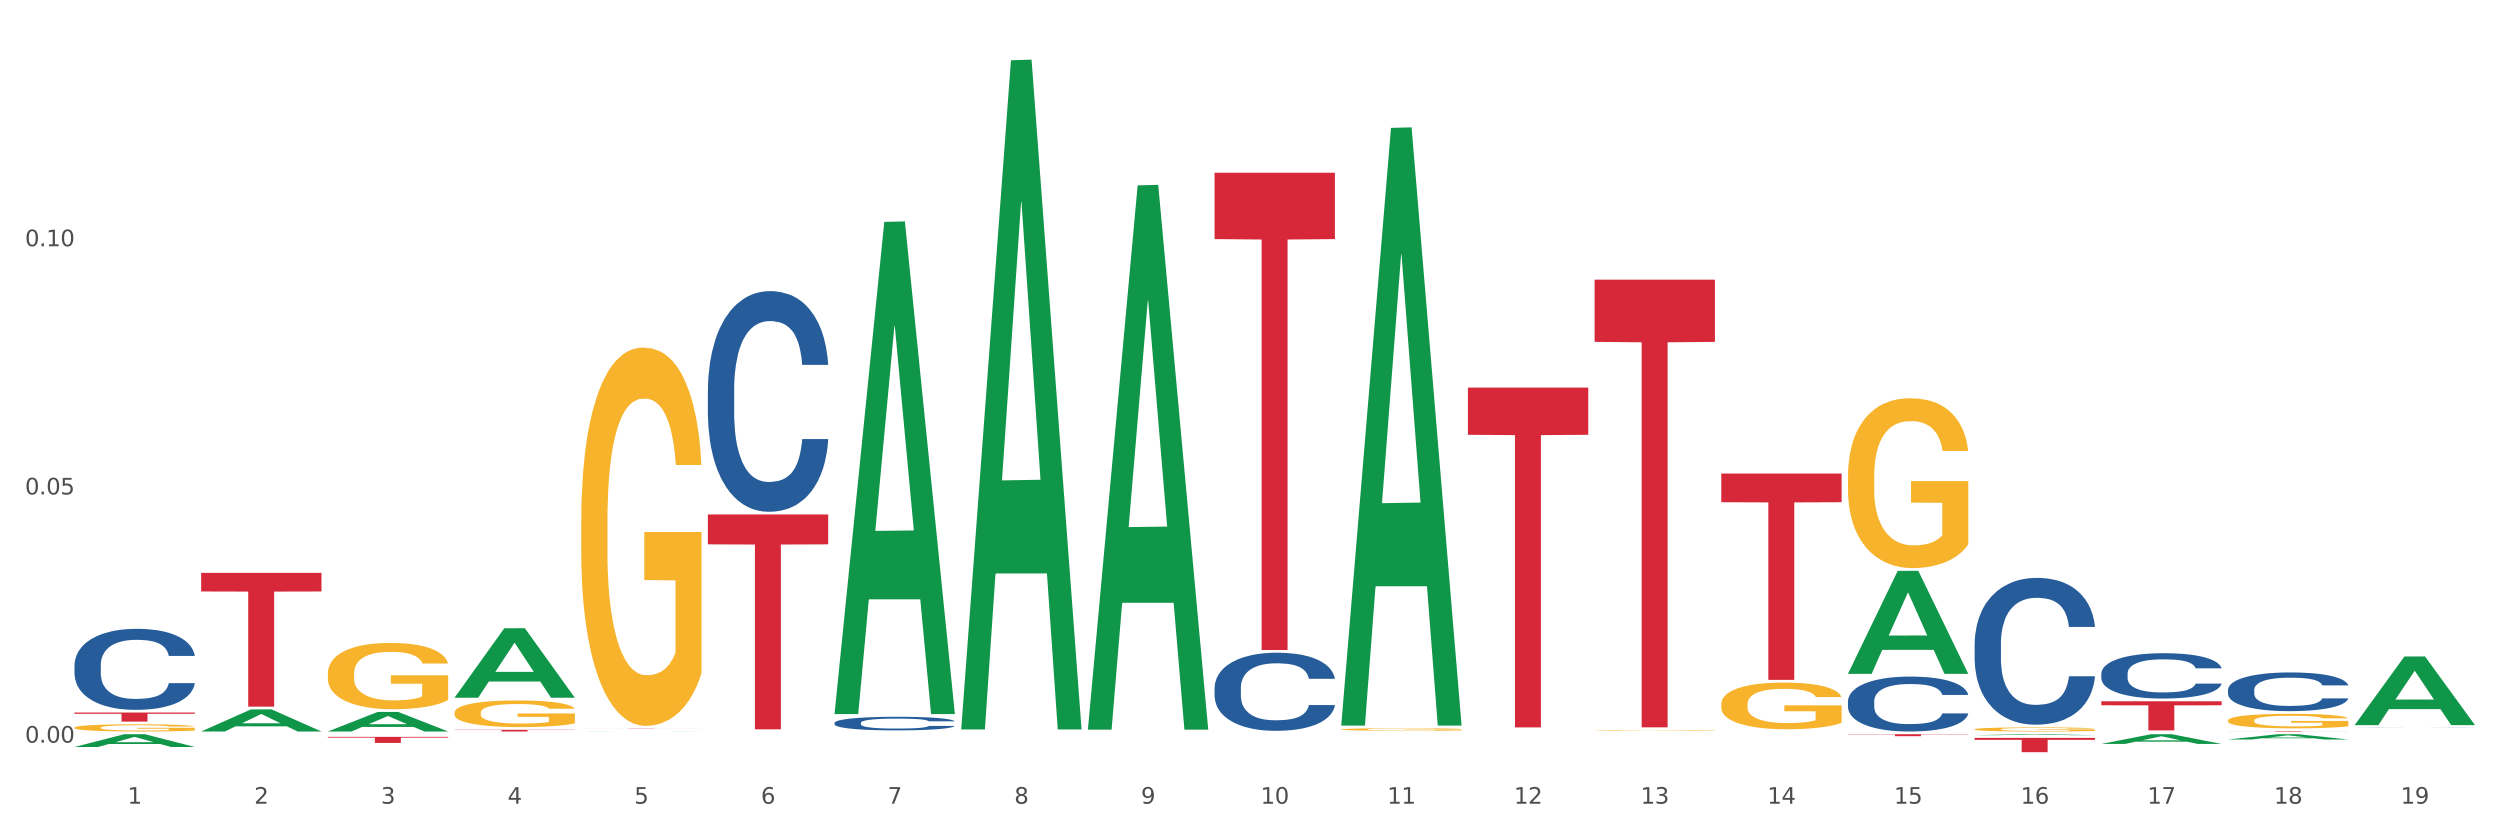 <?xml version="1.0" encoding="utf-8" standalone="no"?>
<!DOCTYPE svg PUBLIC "-//W3C//DTD SVG 1.1//EN"
  "http://www.w3.org/Graphics/SVG/1.1/DTD/svg11.dtd">
<svg xmlns:xlink="http://www.w3.org/1999/xlink" width="1080pt" height="360pt" viewBox="0 0 1080 360" xmlns="http://www.w3.org/2000/svg" version="1.1">
 <rect x="0" y="0" width="1080" height="360" fill="#333333" stroke="none"/>
 <defs>
  <style type="text/css">*{stroke-linejoin: round; stroke-linecap: butt}</style>
 </defs>
 <g id="figure_1">
  <g id="patch_1">
   <path d="M 0 360 
L 1080 360 
L 1080 0 
L 0 0 
z
" style="fill: #ffffff; stroke: #ffffff; stroke-linejoin: miter"/>
  </g>
  <g id="axes_1">
   <g id="matplotlib.axis_1">
    <g id="xtick_1">
     <g id="text_1">
      <!-- 1 -->
      <g style="fill: #4d4d4d" transform="translate(55.115 347.204) scale(0.096 -0.096)">
       <defs>
        <path id="DejaVuSans-31" d="M 794 531 
L 1825 531 
L 1825 4091 
L 703 3866 
L 703 4441 
L 1819 4666 
L 2450 4666 
L 2450 531 
L 3481 531 
L 3481 0 
L 794 0 
L 794 531 
z
" transform="scale(0.016)"/>
       </defs>
       <use xlink:href="#DejaVuSans-31"/>
      </g>
     </g>
    </g>
    <g id="xtick_2">
     <g id="text_2">
      <!-- 2 -->
      <g style="fill: #4d4d4d" transform="translate(109.839 347.204) scale(0.096 -0.096)">
       <defs>
        <path id="DejaVuSans-32" d="M 1228 531 
L 3431 531 
L 3431 0 
L 469 0 
L 469 531 
Q 828 903 1448 1529 
Q 2069 2156 2228 2338 
Q 2531 2678 2651 2914 
Q 2772 3150 2772 3378 
Q 2772 3750 2511 3984 
Q 2250 4219 1831 4219 
Q 1534 4219 1204 4116 
Q 875 4013 500 3803 
L 500 4441 
Q 881 4594 1212 4672 
Q 1544 4750 1819 4750 
Q 2544 4750 2975 4387 
Q 3406 4025 3406 3419 
Q 3406 3131 3298 2873 
Q 3191 2616 2906 2266 
Q 2828 2175 2409 1742 
Q 1991 1309 1228 531 
z
" transform="scale(0.016)"/>
       </defs>
       <use xlink:href="#DejaVuSans-32"/>
      </g>
     </g>
    </g>
    <g id="xtick_3">
     <g id="text_3">
      <!-- 3 -->
      <g style="fill: #4d4d4d" transform="translate(164.564 347.204) scale(0.096 -0.096)">
       <defs>
        <path id="DejaVuSans-33" d="M 2597 2516 
Q 3050 2419 3304 2112 
Q 3559 1806 3559 1356 
Q 3559 666 3084 287 
Q 2609 -91 1734 -91 
Q 1441 -91 1130 -33 
Q 819 25 488 141 
L 488 750 
Q 750 597 1062 519 
Q 1375 441 1716 441 
Q 2309 441 2620 675 
Q 2931 909 2931 1356 
Q 2931 1769 2642 2001 
Q 2353 2234 1838 2234 
L 1294 2234 
L 1294 2753 
L 1863 2753 
Q 2328 2753 2575 2939 
Q 2822 3125 2822 3475 
Q 2822 3834 2567 4026 
Q 2313 4219 1838 4219 
Q 1578 4219 1281 4162 
Q 984 4106 628 3988 
L 628 4550 
Q 988 4650 1302 4700 
Q 1616 4750 1894 4750 
Q 2613 4750 3031 4423 
Q 3450 4097 3450 3541 
Q 3450 3153 3228 2886 
Q 3006 2619 2597 2516 
z
" transform="scale(0.016)"/>
       </defs>
       <use xlink:href="#DejaVuSans-33"/>
      </g>
     </g>
    </g>
    <g id="xtick_4">
     <g id="text_4">
      <!-- 4 -->
      <g style="fill: #4d4d4d" transform="translate(219.288 347.204) scale(0.096 -0.096)">
       <defs>
        <path id="DejaVuSans-34" d="M 2419 4116 
L 825 1625 
L 2419 1625 
L 2419 4116 
z
M 2253 4666 
L 3047 4666 
L 3047 1625 
L 3713 1625 
L 3713 1100 
L 3047 1100 
L 3047 0 
L 2419 0 
L 2419 1100 
L 313 1100 
L 313 1709 
L 2253 4666 
z
" transform="scale(0.016)"/>
       </defs>
       <use xlink:href="#DejaVuSans-34"/>
      </g>
     </g>
    </g>
    <g id="xtick_5">
     <g id="text_5">
      <!-- 5 -->
      <g style="fill: #4d4d4d" transform="translate(274.012 347.204) scale(0.096 -0.096)">
       <defs>
        <path id="DejaVuSans-35" d="M 691 4666 
L 3169 4666 
L 3169 4134 
L 1269 4134 
L 1269 2991 
Q 1406 3038 1543 3061 
Q 1681 3084 1819 3084 
Q 2600 3084 3056 2656 
Q 3513 2228 3513 1497 
Q 3513 744 3044 326 
Q 2575 -91 1722 -91 
Q 1428 -91 1123 -41 
Q 819 9 494 109 
L 494 744 
Q 775 591 1075 516 
Q 1375 441 1709 441 
Q 2250 441 2565 725 
Q 2881 1009 2881 1497 
Q 2881 1984 2565 2268 
Q 2250 2553 1709 2553 
Q 1456 2553 1204 2497 
Q 953 2441 691 2322 
L 691 4666 
z
" transform="scale(0.016)"/>
       </defs>
       <use xlink:href="#DejaVuSans-35"/>
      </g>
     </g>
    </g>
    <g id="xtick_6">
     <g id="text_6">
      <!-- 6 -->
      <g style="fill: #4d4d4d" transform="translate(328.736 347.204) scale(0.096 -0.096)">
       <defs>
        <path id="DejaVuSans-36" d="M 2113 2584 
Q 1688 2584 1439 2293 
Q 1191 2003 1191 1497 
Q 1191 994 1439 701 
Q 1688 409 2113 409 
Q 2538 409 2786 701 
Q 3034 994 3034 1497 
Q 3034 2003 2786 2293 
Q 2538 2584 2113 2584 
z
M 3366 4563 
L 3366 3988 
Q 3128 4100 2886 4159 
Q 2644 4219 2406 4219 
Q 1781 4219 1451 3797 
Q 1122 3375 1075 2522 
Q 1259 2794 1537 2939 
Q 1816 3084 2150 3084 
Q 2853 3084 3261 2657 
Q 3669 2231 3669 1497 
Q 3669 778 3244 343 
Q 2819 -91 2113 -91 
Q 1303 -91 875 529 
Q 447 1150 447 2328 
Q 447 3434 972 4092 
Q 1497 4750 2381 4750 
Q 2619 4750 2861 4703 
Q 3103 4656 3366 4563 
z
" transform="scale(0.016)"/>
       </defs>
       <use xlink:href="#DejaVuSans-36"/>
      </g>
     </g>
    </g>
    <g id="xtick_7">
     <g id="text_7">
      <!-- 7 -->
      <g style="fill: #4d4d4d" transform="translate(383.461 347.204) scale(0.096 -0.096)">
       <defs>
        <path id="DejaVuSans-37" d="M 525 4666 
L 3525 4666 
L 3525 4397 
L 1831 0 
L 1172 0 
L 2766 4134 
L 525 4134 
L 525 4666 
z
" transform="scale(0.016)"/>
       </defs>
       <use xlink:href="#DejaVuSans-37"/>
      </g>
     </g>
    </g>
    <g id="xtick_8">
     <g id="text_8">
      <!-- 8 -->
      <g style="fill: #4d4d4d" transform="translate(438.185 347.204) scale(0.096 -0.096)">
       <defs>
        <path id="DejaVuSans-38" d="M 2034 2216 
Q 1584 2216 1326 1975 
Q 1069 1734 1069 1313 
Q 1069 891 1326 650 
Q 1584 409 2034 409 
Q 2484 409 2743 651 
Q 3003 894 3003 1313 
Q 3003 1734 2745 1975 
Q 2488 2216 2034 2216 
z
M 1403 2484 
Q 997 2584 770 2862 
Q 544 3141 544 3541 
Q 544 4100 942 4425 
Q 1341 4750 2034 4750 
Q 2731 4750 3128 4425 
Q 3525 4100 3525 3541 
Q 3525 3141 3298 2862 
Q 3072 2584 2669 2484 
Q 3125 2378 3379 2068 
Q 3634 1759 3634 1313 
Q 3634 634 3220 271 
Q 2806 -91 2034 -91 
Q 1263 -91 848 271 
Q 434 634 434 1313 
Q 434 1759 690 2068 
Q 947 2378 1403 2484 
z
M 1172 3481 
Q 1172 3119 1398 2916 
Q 1625 2713 2034 2713 
Q 2441 2713 2670 2916 
Q 2900 3119 2900 3481 
Q 2900 3844 2670 4047 
Q 2441 4250 2034 4250 
Q 1625 4250 1398 4047 
Q 1172 3844 1172 3481 
z
" transform="scale(0.016)"/>
       </defs>
       <use xlink:href="#DejaVuSans-38"/>
      </g>
     </g>
    </g>
    <g id="xtick_9">
     <g id="text_9">
      <!-- 9 -->
      <g style="fill: #4d4d4d" transform="translate(492.909 347.204) scale(0.096 -0.096)">
       <defs>
        <path id="DejaVuSans-39" d="M 703 97 
L 703 672 
Q 941 559 1184 500 
Q 1428 441 1663 441 
Q 2288 441 2617 861 
Q 2947 1281 2994 2138 
Q 2813 1869 2534 1725 
Q 2256 1581 1919 1581 
Q 1219 1581 811 2004 
Q 403 2428 403 3163 
Q 403 3881 828 4315 
Q 1253 4750 1959 4750 
Q 2769 4750 3195 4129 
Q 3622 3509 3622 2328 
Q 3622 1225 3098 567 
Q 2575 -91 1691 -91 
Q 1453 -91 1209 -44 
Q 966 3 703 97 
z
M 1959 2075 
Q 2384 2075 2632 2365 
Q 2881 2656 2881 3163 
Q 2881 3666 2632 3958 
Q 2384 4250 1959 4250 
Q 1534 4250 1286 3958 
Q 1038 3666 1038 3163 
Q 1038 2656 1286 2365 
Q 1534 2075 1959 2075 
z
" transform="scale(0.016)"/>
       </defs>
       <use xlink:href="#DejaVuSans-39"/>
      </g>
     </g>
    </g>
    <g id="xtick_10">
     <g id="text_10">
      <!-- 10 -->
      <g style="fill: #4d4d4d" transform="translate(544.58 347.204) scale(0.096 -0.096)">
       <defs>
        <path id="DejaVuSans-30" d="M 2034 4250 
Q 1547 4250 1301 3770 
Q 1056 3291 1056 2328 
Q 1056 1369 1301 889 
Q 1547 409 2034 409 
Q 2525 409 2770 889 
Q 3016 1369 3016 2328 
Q 3016 3291 2770 3770 
Q 2525 4250 2034 4250 
z
M 2034 4750 
Q 2819 4750 3233 4129 
Q 3647 3509 3647 2328 
Q 3647 1150 3233 529 
Q 2819 -91 2034 -91 
Q 1250 -91 836 529 
Q 422 1150 422 2328 
Q 422 3509 836 4129 
Q 1250 4750 2034 4750 
z
" transform="scale(0.016)"/>
       </defs>
       <use xlink:href="#DejaVuSans-31"/>
       <use xlink:href="#DejaVuSans-30" transform="translate(63.623 0)"/>
      </g>
     </g>
    </g>
    <g id="xtick_11">
     <g id="text_11">
      <!-- 11 -->
      <g style="fill: #4d4d4d" transform="translate(599.304 347.204) scale(0.096 -0.096)">
       <use xlink:href="#DejaVuSans-31"/>
       <use xlink:href="#DejaVuSans-31" transform="translate(63.623 0)"/>
      </g>
     </g>
    </g>
    <g id="xtick_12">
     <g id="text_12">
      <!-- 12 -->
      <g style="fill: #4d4d4d" transform="translate(654.028 347.204) scale(0.096 -0.096)">
       <use xlink:href="#DejaVuSans-31"/>
       <use xlink:href="#DejaVuSans-32" transform="translate(63.623 0)"/>
      </g>
     </g>
    </g>
    <g id="xtick_13">
     <g id="text_13">
      <!-- 13 -->
      <g style="fill: #4d4d4d" transform="translate(708.752 347.204) scale(0.096 -0.096)">
       <use xlink:href="#DejaVuSans-31"/>
       <use xlink:href="#DejaVuSans-33" transform="translate(63.623 0)"/>
      </g>
     </g>
    </g>
    <g id="xtick_14">
     <g id="text_14">
      <!-- 14 -->
      <g style="fill: #4d4d4d" transform="translate(763.477 347.204) scale(0.096 -0.096)">
       <use xlink:href="#DejaVuSans-31"/>
       <use xlink:href="#DejaVuSans-34" transform="translate(63.623 0)"/>
      </g>
     </g>
    </g>
    <g id="xtick_15">
     <g id="text_15">
      <!-- 15 -->
      <g style="fill: #4d4d4d" transform="translate(818.201 347.204) scale(0.096 -0.096)">
       <use xlink:href="#DejaVuSans-31"/>
       <use xlink:href="#DejaVuSans-35" transform="translate(63.623 0)"/>
      </g>
     </g>
    </g>
    <g id="xtick_16">
     <g id="text_16">
      <!-- 16 -->
      <g style="fill: #4d4d4d" transform="translate(872.925 347.204) scale(0.096 -0.096)">
       <use xlink:href="#DejaVuSans-31"/>
       <use xlink:href="#DejaVuSans-36" transform="translate(63.623 0)"/>
      </g>
     </g>
    </g>
    <g id="xtick_17">
     <g id="text_17">
      <!-- 17 -->
      <g style="fill: #4d4d4d" transform="translate(927.649 347.204) scale(0.096 -0.096)">
       <use xlink:href="#DejaVuSans-31"/>
       <use xlink:href="#DejaVuSans-37" transform="translate(63.623 0)"/>
      </g>
     </g>
    </g>
    <g id="xtick_18">
     <g id="text_18">
      <!-- 18 -->
      <g style="fill: #4d4d4d" transform="translate(982.374 347.204) scale(0.096 -0.096)">
       <use xlink:href="#DejaVuSans-31"/>
       <use xlink:href="#DejaVuSans-38" transform="translate(63.623 0)"/>
      </g>
     </g>
    </g>
    <g id="xtick_19">
     <g id="text_19">
      <!-- 19 -->
      <g style="fill: #4d4d4d" transform="translate(1037.098 347.204) scale(0.096 -0.096)">
       <use xlink:href="#DejaVuSans-31"/>
       <use xlink:href="#DejaVuSans-39" transform="translate(63.623 0)"/>
      </g>
     </g>
    </g>
    <g id="xtick_20"/>
    <g id="xtick_21"/>
    <g id="xtick_22"/>
    <g id="xtick_23"/>
    <g id="xtick_24"/>
    <g id="xtick_25"/>
    <g id="xtick_26"/>
    <g id="xtick_27"/>
    <g id="xtick_28"/>
    <g id="xtick_29"/>
    <g id="xtick_30"/>
    <g id="xtick_31"/>
    <g id="xtick_32"/>
    <g id="xtick_33"/>
    <g id="xtick_34"/>
    <g id="xtick_35"/>
    <g id="xtick_36"/>
    <g id="xtick_37"/>
   </g>
   <g id="matplotlib.axis_2">
    <g id="ytick_1">
     <g id="text_20">
      <!-- 0.00 -->
      <g style="fill: #4d4d4d" transform="translate(10.8 320.823) scale(0.096 -0.096)">
       <defs>
        <path id="DejaVuSans-2e" d="M 684 794 
L 1344 794 
L 1344 0 
L 684 0 
L 684 794 
z
" transform="scale(0.016)"/>
       </defs>
       <use xlink:href="#DejaVuSans-30"/>
       <use xlink:href="#DejaVuSans-2e" transform="translate(63.623 0)"/>
       <use xlink:href="#DejaVuSans-30" transform="translate(95.41 0)"/>
       <use xlink:href="#DejaVuSans-30" transform="translate(159.033 0)"/>
      </g>
     </g>
    </g>
    <g id="ytick_2">
     <g id="text_21">
      <!-- 0.05 -->
      <g style="fill: #4d4d4d" transform="translate(10.8 213.598) scale(0.096 -0.096)">
       <use xlink:href="#DejaVuSans-30"/>
       <use xlink:href="#DejaVuSans-2e" transform="translate(63.623 0)"/>
       <use xlink:href="#DejaVuSans-30" transform="translate(95.41 0)"/>
       <use xlink:href="#DejaVuSans-35" transform="translate(159.033 0)"/>
      </g>
     </g>
    </g>
    <g id="ytick_3">
     <g id="text_22">
      <!-- 0.10 -->
      <g style="fill: #4d4d4d" transform="translate(10.8 106.373) scale(0.096 -0.096)">
       <use xlink:href="#DejaVuSans-30"/>
       <use xlink:href="#DejaVuSans-2e" transform="translate(63.623 0)"/>
       <use xlink:href="#DejaVuSans-31" transform="translate(95.41 0)"/>
       <use xlink:href="#DejaVuSans-30" transform="translate(159.033 0)"/>
      </g>
     </g>
    </g>
    <g id="ytick_4"/>
    <g id="ytick_5"/>
    <g id="ytick_6"/>
   </g>
   <g id="PolyCollection_1">
    <path d="M 32.175 322.686 
L 32.229 322.68 
L 53.667 317.181 
L 62.564 317.176 
L 84.163 322.696 
L 73.873 322.696 
L 69.21 321.411 
L 47.075 321.411 
L 46.914 321.431 
L 42.412 322.696 
L 32.175 322.696 
L 32.175 322.686 
L 49.862 320.643 
L 66.423 320.638 
L 58.223 318.353 
L 58.115 318.342 
L 58.008 318.358 
L 49.808 320.638 
L 49.862 320.643 
L 32.175 322.686 
z
" clip-path="url(#pdd652d1783)" style="fill: #109648"/>
    <path d="M 86.899 315.992 
L 86.953 315.983 
L 108.391 306.454 
L 117.288 306.445 
L 138.887 316.01 
L 128.597 316.01 
L 123.934 313.783 
L 101.799 313.783 
L 101.638 313.819 
L 97.136 316.01 
L 86.899 316.01 
L 86.899 315.992 
L 104.586 312.454 
L 121.147 312.445 
L 112.947 308.484 
L 112.84 308.466 
L 112.733 308.493 
L 104.532 312.445 
L 104.586 312.454 
L 86.899 315.992 
z
" clip-path="url(#pdd652d1783)" style="fill: #109648"/>
    <path d="M 141.624 315.995 
L 141.677 315.987 
L 163.116 307.564 
L 172.012 307.556 
L 193.612 316.01 
L 183.321 316.01 
L 178.658 314.042 
L 156.523 314.042 
L 156.362 314.073 
L 151.86 316.01 
L 141.624 316.01 
L 141.624 315.995 
L 159.31 312.867 
L 175.871 312.859 
L 167.671 309.358 
L 167.564 309.342 
L 167.457 309.366 
L 159.257 312.859 
L 159.31 312.867 
L 141.624 315.995 
z
" clip-path="url(#pdd652d1783)" style="fill: #109648"/>
    <path d="M 196.348 301.375 
L 196.401 301.346 
L 217.84 271.414 
L 226.737 271.386 
L 248.336 301.431 
L 238.045 301.431 
L 233.383 294.434 
L 211.247 294.434 
L 211.087 294.547 
L 206.585 301.431 
L 196.348 301.431 
L 196.348 301.375 
L 214.034 290.259 
L 230.596 290.231 
L 222.395 277.79 
L 222.288 277.733 
L 222.181 277.818 
L 213.981 290.231 
L 214.034 290.259 
L 196.348 301.375 
z
" clip-path="url(#pdd652d1783)" style="fill: #109648"/>
    <path d="M 251.072 316.01 
L 251.126 316.01 
L 272.564 315.997 
L 281.461 315.997 
L 303.06 316.01 
L 292.77 316.01 
L 288.107 316.007 
L 265.972 316.007 
L 265.811 316.007 
L 261.309 316.01 
L 251.072 316.01 
L 251.072 316.01 
L 268.759 316.006 
L 285.32 316.006 
L 277.12 316 
L 277.013 316 
L 276.905 316 
L 268.705 316.006 
L 268.759 316.006 
L 251.072 316.01 
z
" clip-path="url(#pdd652d1783)" style="fill: #109648"/>
    <path d="M 360.521 308.086 
L 360.574 307.886 
L 382.013 95.85 
L 390.91 95.65 
L 412.509 308.486 
L 402.218 308.486 
L 397.555 258.924 
L 375.42 258.924 
L 375.26 259.724 
L 370.757 308.486 
L 360.521 308.486 
L 360.521 308.086 
L 378.207 229.347 
L 394.768 229.147 
L 386.568 141.015 
L 386.461 140.615 
L 386.354 141.215 
L 378.154 229.147 
L 378.207 229.347 
L 360.521 308.086 
z
" clip-path="url(#pdd652d1783)" style="fill: #109648"/>
    <path d="M 415.245 314.574 
L 415.299 314.302 
L 436.737 26.031 
L 445.634 25.759 
L 467.233 315.117 
L 456.943 315.117 
L 452.28 247.736 
L 430.145 247.736 
L 429.984 248.823 
L 425.482 315.117 
L 415.245 315.117 
L 415.245 314.574 
L 432.932 207.525 
L 449.493 207.253 
L 441.293 87.435 
L 441.185 86.891 
L 441.078 87.706 
L 432.878 207.253 
L 432.932 207.525 
L 415.245 314.574 
z
" clip-path="url(#pdd652d1783)" style="fill: #109648"/>
    <path d="M 798.315 291.035 
L 798.368 290.993 
L 819.807 246.622 
L 828.704 246.58 
L 850.303 291.119 
L 840.012 291.119 
L 835.35 280.747 
L 813.215 280.747 
L 813.054 280.914 
L 808.552 291.119 
L 798.315 291.119 
L 798.315 291.035 
L 816.002 274.558 
L 832.563 274.516 
L 824.362 256.073 
L 824.255 255.99 
L 824.148 256.115 
L 815.948 274.516 
L 816.002 274.558 
L 798.315 291.035 
z
" clip-path="url(#pdd652d1783)" style="fill: #109648"/>
    <path d="M 141.624 290.988 
L 141.685 290.962 
L 141.685 290.021 
L 141.808 289.21 
L 142.421 287.249 
L 143.342 285.628 
L 144.017 284.765 
L 144.693 284.059 
L 145.49 283.353 
L 146.472 282.621 
L 148.252 281.549 
L 149.357 281 
L 150.708 280.424 
L 153.163 279.588 
L 154.943 279.117 
L 156.784 278.725 
L 159.792 278.254 
L 161.756 278.045 
L 163.843 277.888 
L 166.359 277.783 
L 168.262 277.757 
L 172.436 277.836 
L 175.996 278.071 
L 177.714 278.254 
L 179.924 278.568 
L 181.09 278.777 
L 182.993 279.195 
L 184.957 279.744 
L 186.308 280.215 
L 188.333 281.104 
L 189.867 281.993 
L 191.279 283.091 
L 192.016 283.85 
L 192.568 284.556 
L 193.059 285.366 
L 193.55 286.648 
L 182.502 286.648 
L 182.072 285.732 
L 181.397 284.87 
L 180.415 284.033 
L 179.556 283.51 
L 178.083 282.856 
L 176.732 282.438 
L 175.321 282.124 
L 173.602 281.862 
L 172.252 281.732 
L 170.349 281.627 
L 166.605 281.653 
L 164.088 281.862 
L 162.37 282.124 
L 161.265 282.359 
L 160.283 282.621 
L 159.178 282.987 
L 157.889 283.536 
L 156.968 284.033 
L 156.048 284.66 
L 155.311 285.288 
L 154.636 286.02 
L 154.083 286.805 
L 153.654 287.615 
L 153.286 288.609 
L 152.979 290.256 
L 152.979 293.839 
L 153.101 294.649 
L 153.408 295.721 
L 153.777 296.532 
L 154.39 297.499 
L 154.943 298.153 
L 155.986 299.094 
L 157.152 299.879 
L 158.073 300.376 
L 158.994 300.794 
L 160.59 301.369 
L 162.37 301.84 
L 163.904 302.128 
L 165.991 302.389 
L 167.403 302.494 
L 168.63 302.546 
L 171.638 302.546 
L 173.786 302.468 
L 176.18 302.285 
L 178.021 302.049 
L 179.556 301.762 
L 181.274 301.291 
L 182.379 300.846 
L 182.379 295.381 
L 168.876 295.355 
L 168.876 291.721 
L 193.612 291.721 
L 193.612 302.389 
L 192.568 302.938 
L 191.402 303.435 
L 190.174 303.88 
L 188.333 304.429 
L 186.123 304.952 
L 184.159 305.318 
L 182.072 305.632 
L 179.617 305.919 
L 176.425 306.181 
L 174.461 306.285 
L 172.006 306.364 
L 169.121 306.39 
L 166.605 306.338 
L 164.15 306.207 
L 161.572 305.972 
L 159.055 305.632 
L 157.152 305.292 
L 155.25 304.873 
L 153.224 304.324 
L 151.628 303.801 
L 150.401 303.331 
L 149.05 302.729 
L 147.577 301.945 
L 146.472 301.239 
L 145.49 300.506 
L 144.447 299.565 
L 143.71 298.755 
L 142.974 297.735 
L 142.544 296.976 
L 142.053 295.8 
L 141.685 294.152 
L 141.624 290.988 
z
" clip-path="url(#pdd652d1783)" style="fill: #f7b32b"/>
    <path d="M 32.175 314.336 
L 32.236 314.333 
L 32.236 314.23 
L 32.359 314.142 
L 32.973 313.929 
L 33.894 313.753 
L 34.569 313.659 
L 35.244 313.582 
L 36.042 313.505 
L 37.024 313.426 
L 38.804 313.309 
L 39.909 313.249 
L 41.259 313.187 
L 43.714 313.096 
L 45.494 313.045 
L 47.336 313.002 
L 50.343 312.951 
L 52.307 312.928 
L 54.394 312.911 
L 56.911 312.9 
L 58.814 312.897 
L 62.987 312.905 
L 66.547 312.931 
L 68.266 312.951 
L 70.476 312.985 
L 71.642 313.008 
L 73.544 313.053 
L 75.509 313.113 
L 76.859 313.164 
L 78.884 313.261 
L 80.419 313.357 
L 81.831 313.477 
L 82.567 313.559 
L 83.12 313.636 
L 83.611 313.724 
L 84.102 313.864 
L 73.053 313.864 
L 72.624 313.764 
L 71.949 313.67 
L 70.967 313.579 
L 70.107 313.522 
L 68.634 313.451 
L 67.284 313.406 
L 65.872 313.372 
L 64.153 313.343 
L 62.803 313.329 
L 60.9 313.318 
L 57.156 313.32 
L 54.64 313.343 
L 52.921 313.372 
L 51.816 313.397 
L 50.834 313.426 
L 49.729 313.465 
L 48.44 313.525 
L 47.52 313.579 
L 46.599 313.647 
L 45.863 313.716 
L 45.187 313.795 
L 44.635 313.881 
L 44.205 313.969 
L 43.837 314.077 
L 43.53 314.256 
L 43.53 314.645 
L 43.653 314.734 
L 43.96 314.85 
L 44.328 314.938 
L 44.942 315.044 
L 45.494 315.115 
L 46.538 315.217 
L 47.704 315.302 
L 48.625 315.356 
L 49.545 315.402 
L 51.141 315.464 
L 52.921 315.516 
L 54.456 315.547 
L 56.542 315.575 
L 57.954 315.587 
L 59.182 315.592 
L 62.189 315.592 
L 64.338 315.584 
L 66.731 315.564 
L 68.573 315.538 
L 70.107 315.507 
L 71.826 315.456 
L 72.931 315.408 
L 72.931 314.813 
L 59.427 314.81 
L 59.427 314.415 
L 84.163 314.415 
L 84.163 315.575 
L 83.12 315.635 
L 81.953 315.689 
L 80.726 315.737 
L 78.884 315.797 
L 76.675 315.854 
L 74.711 315.894 
L 72.624 315.928 
L 70.169 315.959 
L 66.977 315.988 
L 65.013 315.999 
L 62.558 316.008 
L 59.673 316.01 
L 57.156 316.005 
L 54.701 315.99 
L 52.123 315.965 
L 49.607 315.928 
L 47.704 315.891 
L 45.801 315.845 
L 43.776 315.786 
L 42.18 315.729 
L 40.952 315.678 
L 39.602 315.612 
L 38.129 315.527 
L 37.024 315.45 
L 36.042 315.371 
L 34.998 315.268 
L 34.262 315.18 
L 33.525 315.069 
L 33.096 314.987 
L 32.605 314.859 
L 32.236 314.68 
L 32.175 314.336 
z
" clip-path="url(#pdd652d1783)" style="fill: #f7b32b"/>
    <path d="M 907.763 321.38 
L 907.817 321.376 
L 929.255 317.18 
L 938.152 317.176 
L 959.751 321.388 
L 949.461 321.388 
L 944.798 320.407 
L 922.663 320.407 
L 922.502 320.423 
L 918 321.388 
L 907.763 321.388 
L 907.763 321.38 
L 925.45 319.822 
L 942.011 319.818 
L 933.811 318.074 
L 933.704 318.066 
L 933.597 318.078 
L 925.396 319.818 
L 925.45 319.822 
L 907.763 321.38 
z
" clip-path="url(#pdd652d1783)" style="fill: #109648"/>
    <path d="M 853.039 317.594 
L 853.093 317.594 
L 874.531 317.176 
L 883.428 317.176 
L 905.027 317.595 
L 894.737 317.595 
L 890.074 317.498 
L 867.939 317.498 
L 867.778 317.499 
L 863.276 317.595 
L 853.039 317.595 
L 853.039 317.594 
L 870.726 317.439 
L 887.287 317.439 
L 879.087 317.265 
L 878.98 317.265 
L 878.872 317.266 
L 870.672 317.439 
L 870.726 317.439 
L 853.039 317.594 
z
" clip-path="url(#pdd652d1783)" style="fill: #109648"/>
    <path d="M 1017.212 313.195 
L 1017.266 313.167 
L 1038.704 283.603 
L 1047.601 283.576 
L 1069.2 313.251 
L 1058.91 313.251 
L 1054.247 306.341 
L 1032.112 306.341 
L 1031.951 306.452 
L 1027.449 313.251 
L 1017.212 313.251 
L 1017.212 313.195 
L 1034.899 302.217 
L 1051.46 302.189 
L 1043.26 289.901 
L 1043.152 289.845 
L 1043.045 289.929 
L 1034.845 302.189 
L 1034.899 302.217 
L 1017.212 313.195 
z
" clip-path="url(#pdd652d1783)" style="fill: #109648"/>
    <path d="M 962.488 319.466 
L 962.541 319.464 
L 983.98 317.178 
L 992.877 317.176 
L 1014.476 319.47 
L 1004.185 319.47 
L 999.522 318.936 
L 977.387 318.936 
L 977.227 318.944 
L 972.724 319.47 
L 962.488 319.47 
L 962.488 319.466 
L 980.174 318.617 
L 996.735 318.615 
L 988.535 317.665 
L 988.428 317.661 
L 988.321 317.667 
L 980.121 318.615 
L 980.174 318.617 
L 962.488 319.466 
z
" clip-path="url(#pdd652d1783)" style="fill: #109648"/>
    <path d="M 196.348 315.27 
L 248.336 315.27 
L 248.336 315.373 
L 227.886 315.374 
L 227.886 316.01 
L 216.675 316.01 
L 216.675 315.374 
L 196.348 315.373 
L 196.348 315.271 
L 196.348 315.27 
z
" clip-path="url(#pdd652d1783)" style="fill: #d62839"/>
    <path d="M 141.624 318.315 
L 193.612 318.315 
L 193.612 318.68 
L 173.161 318.683 
L 173.161 320.945 
L 161.951 320.945 
L 161.951 318.683 
L 141.624 318.68 
L 141.624 318.317 
L 141.624 318.315 
z
" clip-path="url(#pdd652d1783)" style="fill: #d62839"/>
    <path d="M 743.591 204.568 
L 795.579 204.568 
L 795.579 216.956 
L 775.128 217.039 
L 775.128 293.707 
L 763.918 293.707 
L 763.918 217.039 
L 743.591 216.956 
L 743.591 204.652 
L 743.591 204.568 
z
" clip-path="url(#pdd652d1783)" style="fill: #d62839"/>
    <path d="M 688.866 120.819 
L 740.854 120.819 
L 740.854 147.692 
L 720.404 147.874 
L 720.404 314.195 
L 709.193 314.195 
L 709.193 147.874 
L 688.866 147.692 
L 688.866 121.001 
L 688.866 120.819 
z
" clip-path="url(#pdd652d1783)" style="fill: #d62839"/>
    <path d="M 634.142 167.435 
L 686.13 167.435 
L 686.13 187.835 
L 665.68 187.973 
L 665.68 314.228 
L 654.469 314.228 
L 654.469 187.973 
L 634.142 187.835 
L 634.142 167.573 
L 634.142 167.435 
z
" clip-path="url(#pdd652d1783)" style="fill: #d62839"/>
    <path d="M 524.693 74.634 
L 576.682 74.634 
L 576.682 103.285 
L 556.231 103.478 
L 556.231 280.806 
L 545.021 280.806 
L 545.021 103.478 
L 524.693 103.285 
L 524.693 74.827 
L 524.693 74.634 
z
" clip-path="url(#pdd652d1783)" style="fill: #d62839"/>
    <path d="M 798.315 317.176 
L 850.303 317.176 
L 850.303 317.294 
L 829.853 317.295 
L 829.853 318.026 
L 818.642 318.026 
L 818.642 317.295 
L 798.315 317.294 
L 798.315 317.177 
L 798.315 317.176 
z
" clip-path="url(#pdd652d1783)" style="fill: #d62839"/>
    <path d="M 853.039 318.761 
L 905.027 318.761 
L 905.027 319.621 
L 884.577 319.627 
L 884.577 324.95 
L 873.366 324.95 
L 873.366 319.627 
L 853.039 319.621 
L 853.039 318.767 
L 853.039 318.761 
z
" clip-path="url(#pdd652d1783)" style="fill: #d62839"/>
    <path d="M 86.899 247.485 
L 138.887 247.485 
L 138.887 255.517 
L 118.437 255.571 
L 118.437 305.28 
L 107.226 305.28 
L 107.226 255.571 
L 86.899 255.517 
L 86.899 247.54 
L 86.899 247.485 
z
" clip-path="url(#pdd652d1783)" style="fill: #d62839"/>
    <path d="M 32.175 307.822 
L 84.163 307.822 
L 84.163 308.365 
L 63.713 308.369 
L 63.713 311.731 
L 52.502 311.731 
L 52.502 308.369 
L 32.175 308.365 
L 32.175 307.825 
L 32.175 307.822 
z
" clip-path="url(#pdd652d1783)" style="fill: #d62839"/>
    <path d="M 305.796 222.259 
L 357.784 222.259 
L 357.784 235.156 
L 337.334 235.243 
L 337.334 315.065 
L 326.123 315.065 
L 326.123 235.243 
L 305.796 235.156 
L 305.796 222.346 
L 305.796 222.259 
z
" clip-path="url(#pdd652d1783)" style="fill: #d62839"/>
    <path d="M 251.072 314.734 
L 303.06 314.734 
L 303.06 314.747 
L 282.61 314.747 
L 282.61 314.832 
L 271.399 314.832 
L 271.399 314.747 
L 251.072 314.747 
L 251.072 314.734 
L 251.072 314.734 
z
" clip-path="url(#pdd652d1783)" style="fill: #d62839"/>
    <path d="M 524.693 297.134 
L 524.755 297.104 
L 524.755 296.241 
L 524.939 295.07 
L 525.615 292.912 
L 526.476 291.279 
L 527.95 289.368 
L 528.749 288.567 
L 529.794 287.673 
L 531.945 286.225 
L 534.403 284.992 
L 536.123 284.314 
L 537.414 283.883 
L 540.302 283.112 
L 541.961 282.773 
L 543.682 282.496 
L 545.157 282.311 
L 547.615 282.095 
L 549.581 282.003 
L 551.855 281.972 
L 553.76 282.003 
L 556.28 282.126 
L 559.967 282.496 
L 561.38 282.711 
L 563.285 283.081 
L 565.252 283.574 
L 566.849 284.067 
L 568.693 284.776 
L 570.598 285.701 
L 572.441 286.872 
L 573.732 287.951 
L 574.777 289.091 
L 575.698 290.478 
L 576.374 291.988 
L 576.682 293.251 
L 565.436 293.251 
L 565.129 292.111 
L 564.514 290.878 
L 563.9 290.046 
L 563.224 289.368 
L 562.179 288.598 
L 561.257 288.105 
L 559.721 287.519 
L 558.307 287.149 
L 557.14 286.934 
L 555.727 286.749 
L 552.715 286.564 
L 550.565 286.564 
L 549.213 286.625 
L 547.553 286.779 
L 546.14 286.995 
L 544.481 287.365 
L 543.19 287.766 
L 541.9 288.29 
L 541.163 288.659 
L 540.056 289.337 
L 539.319 289.892 
L 538.336 290.847 
L 537.783 291.525 
L 536.799 293.282 
L 536.369 294.576 
L 536.185 295.47 
L 536.062 296.456 
L 536.062 301.264 
L 536.431 303.421 
L 536.738 304.346 
L 537.23 305.394 
L 538.151 306.75 
L 539.503 308.075 
L 540.917 309.03 
L 542.084 309.616 
L 543.19 310.047 
L 544.297 310.386 
L 545.648 310.694 
L 546.755 310.879 
L 548.414 311.064 
L 550.38 311.157 
L 551.917 311.157 
L 555.051 311.003 
L 556.464 310.849 
L 557.816 310.633 
L 559.291 310.294 
L 560.458 309.924 
L 561.134 309.647 
L 562.24 309.061 
L 563.101 308.445 
L 563.838 307.736 
L 564.33 307.12 
L 564.883 306.195 
L 565.313 305.147 
L 565.436 304.592 
L 576.682 304.592 
L 576.436 305.702 
L 576.006 306.781 
L 575.145 308.229 
L 574.469 309.061 
L 573.425 310.078 
L 572.318 310.941 
L 570.782 311.896 
L 569.369 312.605 
L 567.894 313.222 
L 566.296 313.776 
L 563.408 314.547 
L 562.363 314.762 
L 560.151 315.132 
L 558.43 315.348 
L 555.911 315.564 
L 553.33 315.687 
L 550.626 315.718 
L 548.229 315.656 
L 545.587 315.471 
L 543.928 315.286 
L 542.084 315.009 
L 539.933 314.578 
L 537.906 314.054 
L 536.001 313.437 
L 534.218 312.728 
L 532.559 311.927 
L 530.408 310.602 
L 528.811 309.308 
L 527.643 308.106 
L 526.844 307.089 
L 526.045 305.794 
L 525.615 304.901 
L 524.939 302.743 
L 524.693 300.74 
L 524.693 297.134 
z
" clip-path="url(#pdd652d1783)" style="fill: #255c99"/>
    <path d="M 798.315 302.945 
L 798.376 302.923 
L 798.376 302.316 
L 798.561 301.493 
L 799.237 299.976 
L 800.097 298.828 
L 801.572 297.484 
L 802.371 296.921 
L 803.415 296.293 
L 805.566 295.274 
L 808.024 294.408 
L 809.745 293.931 
L 811.035 293.628 
L 813.924 293.086 
L 815.583 292.848 
L 817.303 292.653 
L 818.778 292.523 
L 821.236 292.371 
L 823.203 292.306 
L 825.476 292.284 
L 827.381 292.306 
L 829.901 292.393 
L 833.588 292.653 
L 835.001 292.804 
L 836.906 293.064 
L 838.873 293.411 
L 840.471 293.758 
L 842.314 294.256 
L 844.219 294.906 
L 846.063 295.729 
L 847.353 296.488 
L 848.398 297.289 
L 849.32 298.265 
L 849.996 299.326 
L 850.303 300.215 
L 839.057 300.215 
L 838.75 299.413 
L 838.135 298.546 
L 837.521 297.961 
L 836.845 297.484 
L 835.8 296.943 
L 834.879 296.596 
L 833.342 296.184 
L 831.929 295.924 
L 830.761 295.773 
L 829.348 295.643 
L 826.337 295.513 
L 824.186 295.513 
L 822.834 295.556 
L 821.175 295.664 
L 819.761 295.816 
L 818.102 296.076 
L 816.812 296.358 
L 815.521 296.726 
L 814.784 296.986 
L 813.678 297.463 
L 812.94 297.853 
L 811.957 298.525 
L 811.404 299.001 
L 810.421 300.236 
L 809.991 301.146 
L 809.806 301.775 
L 809.683 302.468 
L 809.683 305.848 
L 810.052 307.365 
L 810.359 308.015 
L 810.851 308.752 
L 811.773 309.705 
L 813.125 310.637 
L 814.538 311.308 
L 815.706 311.72 
L 816.812 312.024 
L 817.918 312.262 
L 819.27 312.479 
L 820.376 312.609 
L 822.035 312.739 
L 824.002 312.804 
L 825.538 312.804 
L 828.672 312.695 
L 830.085 312.587 
L 831.437 312.435 
L 832.912 312.197 
L 834.08 311.937 
L 834.756 311.742 
L 835.862 311.33 
L 836.722 310.897 
L 837.46 310.398 
L 837.951 309.965 
L 838.504 309.315 
L 838.934 308.578 
L 839.057 308.188 
L 850.303 308.188 
L 850.057 308.968 
L 849.627 309.727 
L 848.767 310.745 
L 848.091 311.33 
L 847.046 312.045 
L 845.94 312.652 
L 844.404 313.324 
L 842.99 313.822 
L 841.515 314.255 
L 839.918 314.645 
L 837.029 315.187 
L 835.985 315.339 
L 833.772 315.599 
L 832.052 315.75 
L 829.532 315.902 
L 826.951 315.989 
L 824.247 316.01 
L 821.851 315.967 
L 819.208 315.837 
L 817.549 315.707 
L 815.706 315.512 
L 813.555 315.209 
L 811.527 314.84 
L 809.622 314.407 
L 807.84 313.909 
L 806.181 313.345 
L 804.03 312.414 
L 802.432 311.503 
L 801.265 310.658 
L 800.466 309.943 
L 799.667 309.033 
L 799.237 308.405 
L 798.561 306.888 
L 798.315 305.48 
L 798.315 302.945 
z
" clip-path="url(#pdd652d1783)" style="fill: #255c99"/>
    <path d="M 907.763 290.983 
L 907.825 290.965 
L 907.825 290.464 
L 908.009 289.784 
L 908.685 288.532 
L 909.545 287.584 
L 911.02 286.475 
L 911.819 286.01 
L 912.864 285.491 
L 915.015 284.651 
L 917.473 283.935 
L 919.193 283.541 
L 920.484 283.291 
L 923.372 282.844 
L 925.031 282.647 
L 926.752 282.486 
L 928.227 282.379 
L 930.685 282.254 
L 932.651 282.2 
L 934.925 282.182 
L 936.83 282.2 
L 939.35 282.271 
L 943.037 282.486 
L 944.45 282.611 
L 946.355 282.826 
L 948.321 283.112 
L 949.919 283.398 
L 951.763 283.81 
L 953.668 284.346 
L 955.511 285.026 
L 956.802 285.652 
L 957.846 286.314 
L 958.768 287.119 
L 959.444 287.996 
L 959.751 288.729 
L 948.506 288.729 
L 948.199 288.067 
L 947.584 287.352 
L 946.97 286.869 
L 946.294 286.475 
L 945.249 286.028 
L 944.327 285.742 
L 942.791 285.402 
L 941.377 285.187 
L 940.21 285.062 
L 938.796 284.955 
L 935.785 284.847 
L 933.635 284.847 
L 932.283 284.883 
L 930.623 284.972 
L 929.21 285.098 
L 927.551 285.312 
L 926.26 285.545 
L 924.97 285.849 
L 924.232 286.064 
L 923.126 286.457 
L 922.389 286.779 
L 921.406 287.334 
L 920.853 287.727 
L 919.869 288.747 
L 919.439 289.498 
L 919.255 290.017 
L 919.132 290.589 
L 919.132 293.38 
L 919.501 294.632 
L 919.808 295.169 
L 920.3 295.777 
L 921.221 296.564 
L 922.573 297.333 
L 923.987 297.888 
L 925.154 298.227 
L 926.26 298.478 
L 927.366 298.675 
L 928.718 298.853 
L 929.825 298.961 
L 931.484 299.068 
L 933.45 299.122 
L 934.986 299.122 
L 938.12 299.032 
L 939.534 298.943 
L 940.886 298.818 
L 942.361 298.621 
L 943.528 298.406 
L 944.204 298.245 
L 945.31 297.905 
L 946.171 297.548 
L 946.908 297.136 
L 947.4 296.778 
L 947.953 296.242 
L 948.383 295.634 
L 948.506 295.312 
L 959.751 295.312 
L 959.506 295.956 
L 959.075 296.582 
L 958.215 297.422 
L 957.539 297.905 
L 956.495 298.496 
L 955.388 298.997 
L 953.852 299.551 
L 952.439 299.963 
L 950.964 300.32 
L 949.366 300.642 
L 946.478 301.089 
L 945.433 301.215 
L 943.221 301.429 
L 941.5 301.555 
L 938.981 301.68 
L 936.4 301.751 
L 933.696 301.769 
L 931.299 301.733 
L 928.657 301.626 
L 926.998 301.519 
L 925.154 301.358 
L 923.003 301.107 
L 920.975 300.803 
L 919.07 300.445 
L 917.288 300.034 
L 915.629 299.569 
L 913.478 298.8 
L 911.881 298.049 
L 910.713 297.351 
L 909.914 296.761 
L 909.115 296.009 
L 908.685 295.491 
L 908.009 294.238 
L 907.763 293.076 
L 907.763 290.983 
z
" clip-path="url(#pdd652d1783)" style="fill: #255c99"/>
    <path d="M 853.039 278.142 
L 853.101 278.084 
L 853.101 276.463 
L 853.285 274.262 
L 853.961 270.208 
L 854.821 267.138 
L 856.296 263.547 
L 857.095 262.041 
L 858.14 260.362 
L 860.29 257.639 
L 862.748 255.323 
L 864.469 254.048 
L 865.76 253.238 
L 868.648 251.79 
L 870.307 251.153 
L 872.028 250.631 
L 873.503 250.284 
L 875.961 249.878 
L 877.927 249.705 
L 880.201 249.647 
L 882.106 249.705 
L 884.625 249.936 
L 888.312 250.631 
L 889.726 251.037 
L 891.631 251.732 
L 893.597 252.658 
L 895.195 253.585 
L 897.038 254.917 
L 898.943 256.655 
L 900.787 258.856 
L 902.077 260.883 
L 903.122 263.026 
L 904.044 265.632 
L 904.72 268.47 
L 905.027 270.845 
L 893.782 270.845 
L 893.474 268.702 
L 892.86 266.385 
L 892.245 264.821 
L 891.569 263.547 
L 890.525 262.099 
L 889.603 261.172 
L 888.067 260.072 
L 886.653 259.377 
L 885.486 258.971 
L 884.072 258.624 
L 881.061 258.276 
L 878.91 258.276 
L 877.558 258.392 
L 875.899 258.682 
L 874.486 259.087 
L 872.827 259.782 
L 871.536 260.535 
L 870.246 261.52 
L 869.508 262.215 
L 868.402 263.489 
L 867.665 264.532 
L 866.681 266.327 
L 866.128 267.601 
L 865.145 270.903 
L 864.715 273.335 
L 864.531 275.015 
L 864.408 276.868 
L 864.408 285.903 
L 864.776 289.958 
L 865.084 291.695 
L 865.575 293.664 
L 866.497 296.213 
L 867.849 298.703 
L 869.262 300.499 
L 870.43 301.599 
L 871.536 302.41 
L 872.642 303.047 
L 873.994 303.626 
L 875.1 303.974 
L 876.759 304.321 
L 878.726 304.495 
L 880.262 304.495 
L 883.396 304.205 
L 884.81 303.916 
L 886.162 303.51 
L 887.636 302.873 
L 888.804 302.178 
L 889.48 301.657 
L 890.586 300.557 
L 891.446 299.398 
L 892.184 298.066 
L 892.675 296.908 
L 893.228 295.17 
L 893.659 293.201 
L 893.782 292.158 
L 905.027 292.158 
L 904.781 294.243 
L 904.351 296.271 
L 903.491 298.993 
L 902.815 300.557 
L 901.77 302.468 
L 900.664 304.09 
L 899.128 305.885 
L 897.714 307.217 
L 896.24 308.375 
L 894.642 309.418 
L 891.754 310.866 
L 890.709 311.271 
L 888.497 311.966 
L 886.776 312.372 
L 884.257 312.777 
L 881.676 313.009 
L 878.972 313.067 
L 876.575 312.951 
L 873.933 312.603 
L 872.273 312.256 
L 870.43 311.735 
L 868.279 310.924 
L 866.251 309.939 
L 864.346 308.781 
L 862.564 307.449 
L 860.905 305.943 
L 858.754 303.452 
L 857.156 301.02 
L 855.989 298.761 
L 855.19 296.85 
L 854.391 294.417 
L 853.961 292.738 
L 853.285 288.683 
L 853.039 284.919 
L 853.039 278.142 
z
" clip-path="url(#pdd652d1783)" style="fill: #255c99"/>
    <path d="M 962.488 315.804 
L 1014.476 315.804 
L 1014.476 315.833 
L 994.025 315.833 
L 994.025 316.01 
L 982.815 316.01 
L 982.815 315.833 
L 962.488 315.833 
L 962.488 315.804 
L 962.488 315.804 
z
" clip-path="url(#pdd652d1783)" style="fill: #d62839"/>
    <path d="M 907.763 302.935 
L 959.751 302.935 
L 959.751 304.687 
L 939.301 304.699 
L 939.301 315.544 
L 928.09 315.544 
L 928.09 304.699 
L 907.763 304.687 
L 907.763 302.947 
L 907.763 302.935 
z
" clip-path="url(#pdd652d1783)" style="fill: #d62839"/>
    <path d="M 32.175 287.382 
L 32.236 287.35 
L 32.236 286.455 
L 32.421 285.241 
L 33.097 283.003 
L 33.957 281.309 
L 35.432 279.328 
L 36.231 278.496 
L 37.275 277.57 
L 39.426 276.067 
L 41.884 274.789 
L 43.605 274.086 
L 44.895 273.638 
L 47.784 272.839 
L 49.443 272.487 
L 51.164 272.2 
L 52.638 272.008 
L 55.096 271.784 
L 57.063 271.688 
L 59.337 271.656 
L 61.242 271.688 
L 63.761 271.816 
L 67.448 272.2 
L 68.862 272.423 
L 70.767 272.807 
L 72.733 273.318 
L 74.331 273.83 
L 76.174 274.565 
L 78.079 275.524 
L 79.923 276.738 
L 81.213 277.857 
L 82.258 279.04 
L 83.18 280.478 
L 83.856 282.044 
L 84.163 283.355 
L 72.917 283.355 
L 72.61 282.172 
L 71.996 280.894 
L 71.381 280.031 
L 70.705 279.328 
L 69.66 278.528 
L 68.739 278.017 
L 67.202 277.41 
L 65.789 277.026 
L 64.621 276.802 
L 63.208 276.611 
L 60.197 276.419 
L 58.046 276.419 
L 56.694 276.483 
L 55.035 276.643 
L 53.622 276.866 
L 51.962 277.25 
L 50.672 277.665 
L 49.381 278.209 
L 48.644 278.592 
L 47.538 279.296 
L 46.8 279.871 
L 45.817 280.862 
L 45.264 281.565 
L 44.281 283.387 
L 43.851 284.729 
L 43.666 285.656 
L 43.544 286.679 
L 43.544 291.665 
L 43.912 293.903 
L 44.22 294.862 
L 44.711 295.948 
L 45.633 297.355 
L 46.985 298.729 
L 48.398 299.72 
L 49.566 300.327 
L 50.672 300.775 
L 51.778 301.126 
L 53.13 301.446 
L 54.236 301.638 
L 55.895 301.829 
L 57.862 301.925 
L 59.398 301.925 
L 62.532 301.766 
L 63.945 301.606 
L 65.297 301.382 
L 66.772 301.03 
L 67.94 300.647 
L 68.616 300.359 
L 69.722 299.752 
L 70.582 299.113 
L 71.32 298.377 
L 71.811 297.738 
L 72.364 296.779 
L 72.795 295.693 
L 72.917 295.117 
L 84.163 295.117 
L 83.917 296.268 
L 83.487 297.387 
L 82.627 298.889 
L 81.951 299.752 
L 80.906 300.807 
L 79.8 301.702 
L 78.264 302.692 
L 76.85 303.428 
L 75.375 304.067 
L 73.778 304.642 
L 70.89 305.441 
L 69.845 305.665 
L 67.633 306.049 
L 65.912 306.272 
L 63.392 306.496 
L 60.811 306.624 
L 58.108 306.656 
L 55.711 306.592 
L 53.069 306.4 
L 51.409 306.208 
L 49.566 305.921 
L 47.415 305.473 
L 45.387 304.93 
L 43.482 304.291 
L 41.7 303.555 
L 40.041 302.724 
L 37.89 301.35 
L 36.292 300.008 
L 35.125 298.761 
L 34.326 297.706 
L 33.527 296.364 
L 33.097 295.437 
L 32.421 293.199 
L 32.175 291.122 
L 32.175 287.382 
z
" clip-path="url(#pdd652d1783)" style="fill: #255c99"/>
    <path d="M 196.348 307.915 
L 196.409 307.904 
L 196.409 307.526 
L 196.532 307.2 
L 197.146 306.412 
L 198.066 305.76 
L 198.742 305.413 
L 199.417 305.129 
L 200.215 304.846 
L 201.197 304.551 
L 202.977 304.121 
L 204.082 303.9 
L 205.432 303.669 
L 207.887 303.332 
L 209.667 303.143 
L 211.508 302.986 
L 214.516 302.796 
L 216.48 302.712 
L 218.567 302.649 
L 221.084 302.607 
L 222.986 302.597 
L 227.16 302.628 
L 230.72 302.723 
L 232.439 302.796 
L 234.648 302.922 
L 235.815 303.007 
L 237.717 303.175 
L 239.681 303.395 
L 241.032 303.585 
L 243.057 303.942 
L 244.592 304.299 
L 246.003 304.741 
L 246.74 305.045 
L 247.292 305.329 
L 247.783 305.655 
L 248.275 306.17 
L 237.226 306.17 
L 236.797 305.802 
L 236.121 305.455 
L 235.139 305.119 
L 234.28 304.909 
L 232.807 304.646 
L 231.457 304.478 
L 230.045 304.352 
L 228.326 304.247 
L 226.976 304.194 
L 225.073 304.152 
L 221.329 304.163 
L 218.813 304.247 
L 217.094 304.352 
L 215.989 304.446 
L 215.007 304.551 
L 213.902 304.699 
L 212.613 304.919 
L 211.693 305.119 
L 210.772 305.371 
L 210.035 305.623 
L 209.36 305.918 
L 208.808 306.233 
L 208.378 306.559 
L 208.01 306.958 
L 207.703 307.62 
L 207.703 309.06 
L 207.826 309.386 
L 208.133 309.817 
L 208.501 310.143 
L 209.115 310.531 
L 209.667 310.794 
L 210.711 311.172 
L 211.877 311.488 
L 212.797 311.687 
L 213.718 311.856 
L 215.314 312.087 
L 217.094 312.276 
L 218.628 312.392 
L 220.715 312.497 
L 222.127 312.539 
L 223.355 312.56 
L 226.362 312.56 
L 228.51 312.528 
L 230.904 312.455 
L 232.746 312.36 
L 234.28 312.244 
L 235.999 312.055 
L 237.104 311.877 
L 237.104 309.68 
L 223.6 309.67 
L 223.6 308.209 
L 248.336 308.209 
L 248.336 312.497 
L 247.292 312.717 
L 246.126 312.917 
L 244.899 313.096 
L 243.057 313.316 
L 240.848 313.527 
L 238.884 313.674 
L 236.797 313.8 
L 234.341 313.915 
L 231.15 314.021 
L 229.186 314.063 
L 226.73 314.094 
L 223.846 314.105 
L 221.329 314.084 
L 218.874 314.031 
L 216.296 313.937 
L 213.779 313.8 
L 211.877 313.663 
L 209.974 313.495 
L 207.948 313.274 
L 206.353 313.064 
L 205.125 312.875 
L 203.775 312.633 
L 202.302 312.318 
L 201.197 312.034 
L 200.215 311.74 
L 199.171 311.362 
L 198.435 311.036 
L 197.698 310.626 
L 197.269 310.321 
L 196.777 309.848 
L 196.409 309.186 
L 196.348 307.915 
z
" clip-path="url(#pdd652d1783)" style="fill: #f7b32b"/>
    <path d="M 251.072 225.657 
L 251.133 225.508 
L 251.133 220.135 
L 251.256 215.508 
L 251.87 204.314 
L 252.791 195.06 
L 253.466 190.135 
L 254.141 186.105 
L 254.939 182.075 
L 255.921 177.896 
L 257.701 171.777 
L 258.806 168.642 
L 260.156 165.359 
L 262.611 160.583 
L 264.391 157.896 
L 266.233 155.657 
L 269.24 152.971 
L 271.204 151.777 
L 273.291 150.881 
L 275.808 150.284 
L 277.711 150.135 
L 281.884 150.583 
L 285.444 151.926 
L 287.163 152.971 
L 289.373 154.762 
L 290.539 155.956 
L 292.442 158.344 
L 294.406 161.478 
L 295.756 164.165 
L 297.782 169.239 
L 299.316 174.314 
L 300.728 180.583 
L 301.464 184.911 
L 302.017 188.941 
L 302.508 193.568 
L 302.999 200.881 
L 291.951 200.881 
L 291.521 195.657 
L 290.846 190.732 
L 289.864 185.956 
L 289.004 182.971 
L 287.531 179.239 
L 286.181 176.851 
L 284.769 175.06 
L 283.051 173.568 
L 281.7 172.821 
L 279.797 172.224 
L 276.053 172.374 
L 273.537 173.568 
L 271.818 175.06 
L 270.713 176.404 
L 269.731 177.896 
L 268.627 179.986 
L 267.338 183.12 
L 266.417 185.956 
L 265.496 189.538 
L 264.76 193.12 
L 264.084 197.299 
L 263.532 201.777 
L 263.102 206.404 
L 262.734 212.075 
L 262.427 221.478 
L 262.427 241.926 
L 262.55 246.553 
L 262.857 252.672 
L 263.225 257.299 
L 263.839 262.822 
L 264.391 266.553 
L 265.435 271.926 
L 266.601 276.404 
L 267.522 279.239 
L 268.442 281.628 
L 270.038 284.911 
L 271.818 287.598 
L 273.353 289.239 
L 275.44 290.732 
L 276.851 291.329 
L 278.079 291.628 
L 281.086 291.628 
L 283.235 291.18 
L 285.629 290.135 
L 287.47 288.792 
L 289.004 287.15 
L 290.723 284.463 
L 291.828 281.926 
L 291.828 250.732 
L 278.324 250.583 
L 278.324 229.836 
L 303.06 229.836 
L 303.06 290.732 
L 302.017 293.866 
L 300.851 296.702 
L 299.623 299.239 
L 297.782 302.374 
L 295.572 305.359 
L 293.608 307.448 
L 291.521 309.239 
L 289.066 310.881 
L 285.874 312.374 
L 283.91 312.971 
L 281.455 313.419 
L 278.57 313.568 
L 276.053 313.269 
L 273.598 312.523 
L 271.02 311.18 
L 268.504 309.239 
L 266.601 307.299 
L 264.698 304.911 
L 262.673 301.777 
L 261.077 298.792 
L 259.849 296.105 
L 258.499 292.672 
L 257.026 288.195 
L 255.921 284.165 
L 254.939 279.986 
L 253.896 274.613 
L 253.159 269.986 
L 252.422 264.165 
L 251.993 259.836 
L 251.502 253.12 
L 251.133 243.717 
L 251.072 225.657 
z
" clip-path="url(#pdd652d1783)" style="fill: #f7b32b"/>
    <path d="M 579.418 315.111 
L 579.479 315.11 
L 579.479 315.075 
L 579.602 315.046 
L 580.216 314.974 
L 581.136 314.914 
L 581.812 314.882 
L 582.487 314.856 
L 583.285 314.83 
L 584.267 314.804 
L 586.047 314.764 
L 587.152 314.744 
L 588.502 314.723 
L 590.957 314.692 
L 592.737 314.675 
L 594.578 314.66 
L 597.586 314.643 
L 599.55 314.635 
L 601.637 314.63 
L 604.154 314.626 
L 606.056 314.625 
L 610.23 314.628 
L 613.79 314.636 
L 615.509 314.643 
L 617.718 314.655 
L 618.884 314.662 
L 620.787 314.678 
L 622.751 314.698 
L 624.102 314.715 
L 626.127 314.748 
L 627.662 314.78 
L 629.073 314.821 
L 629.81 314.849 
L 630.362 314.875 
L 630.853 314.904 
L 631.344 314.951 
L 620.296 314.951 
L 619.867 314.918 
L 619.191 314.886 
L 618.209 314.855 
L 617.35 314.836 
L 615.877 314.812 
L 614.527 314.797 
L 613.115 314.785 
L 611.396 314.776 
L 610.046 314.771 
L 608.143 314.767 
L 604.399 314.768 
L 601.882 314.776 
L 600.164 314.785 
L 599.059 314.794 
L 598.077 314.804 
L 596.972 314.817 
L 595.683 314.837 
L 594.763 314.855 
L 593.842 314.878 
L 593.105 314.902 
L 592.43 314.928 
L 591.878 314.957 
L 591.448 314.987 
L 591.08 315.024 
L 590.773 315.084 
L 590.773 315.216 
L 590.896 315.245 
L 591.203 315.285 
L 591.571 315.315 
L 592.185 315.35 
L 592.737 315.374 
L 593.78 315.409 
L 594.947 315.438 
L 595.867 315.456 
L 596.788 315.471 
L 598.384 315.492 
L 600.164 315.51 
L 601.698 315.52 
L 603.785 315.53 
L 605.197 315.534 
L 606.425 315.536 
L 609.432 315.536 
L 611.58 315.533 
L 613.974 315.526 
L 615.816 315.517 
L 617.35 315.507 
L 619.069 315.489 
L 620.173 315.473 
L 620.173 315.272 
L 606.67 315.271 
L 606.67 315.138 
L 631.406 315.138 
L 631.406 315.53 
L 630.362 315.55 
L 629.196 315.568 
L 627.969 315.585 
L 626.127 315.605 
L 623.918 315.624 
L 621.953 315.637 
L 619.867 315.649 
L 617.411 315.659 
L 614.22 315.669 
L 612.256 315.673 
L 609.8 315.676 
L 606.916 315.677 
L 604.399 315.675 
L 601.944 315.67 
L 599.366 315.661 
L 596.849 315.649 
L 594.947 315.636 
L 593.044 315.621 
L 591.018 315.601 
L 589.423 315.582 
L 588.195 315.564 
L 586.845 315.542 
L 585.372 315.513 
L 584.267 315.488 
L 583.285 315.461 
L 582.241 315.426 
L 581.505 315.396 
L 580.768 315.359 
L 580.338 315.331 
L 579.847 315.288 
L 579.479 315.227 
L 579.418 315.111 
z
" clip-path="url(#pdd652d1783)" style="fill: #f7b32b"/>
    <path d="M 688.866 315.481 
L 688.928 315.481 
L 688.928 315.472 
L 689.05 315.465 
L 689.664 315.447 
L 690.585 315.432 
L 691.26 315.424 
L 691.935 315.418 
L 692.733 315.411 
L 693.715 315.405 
L 695.495 315.395 
L 696.6 315.39 
L 697.95 315.385 
L 700.406 315.377 
L 702.186 315.373 
L 704.027 315.369 
L 707.034 315.365 
L 708.999 315.363 
L 711.086 315.361 
L 713.602 315.361 
L 715.505 315.36 
L 719.679 315.361 
L 723.239 315.363 
L 724.957 315.365 
L 727.167 315.368 
L 728.333 315.37 
L 730.236 315.373 
L 732.2 315.378 
L 733.55 315.383 
L 735.576 315.391 
L 737.11 315.399 
L 738.522 315.409 
L 739.258 315.416 
L 739.811 315.422 
L 740.302 315.43 
L 740.793 315.442 
L 729.745 315.442 
L 729.315 315.433 
L 728.64 315.425 
L 727.658 315.418 
L 726.799 315.413 
L 725.325 315.407 
L 723.975 315.403 
L 722.563 315.4 
L 720.845 315.398 
L 719.494 315.397 
L 717.592 315.396 
L 713.848 315.396 
L 711.331 315.398 
L 709.612 315.4 
L 708.508 315.402 
L 707.526 315.405 
L 706.421 315.408 
L 705.132 315.413 
L 704.211 315.418 
L 703.29 315.423 
L 702.554 315.429 
L 701.879 315.436 
L 701.326 315.443 
L 700.897 315.45 
L 700.528 315.46 
L 700.221 315.475 
L 700.221 315.507 
L 700.344 315.515 
L 700.651 315.525 
L 701.019 315.532 
L 701.633 315.541 
L 702.186 315.547 
L 703.229 315.555 
L 704.395 315.563 
L 705.316 315.567 
L 706.237 315.571 
L 707.832 315.576 
L 709.612 315.581 
L 711.147 315.583 
L 713.234 315.586 
L 714.645 315.586 
L 715.873 315.587 
L 718.881 315.587 
L 721.029 315.586 
L 723.423 315.585 
L 725.264 315.582 
L 726.799 315.58 
L 728.517 315.575 
L 729.622 315.571 
L 729.622 315.521 
L 716.119 315.521 
L 716.119 315.488 
L 740.854 315.488 
L 740.854 315.586 
L 739.811 315.591 
L 738.645 315.595 
L 737.417 315.599 
L 735.576 315.604 
L 733.366 315.609 
L 731.402 315.612 
L 729.315 315.615 
L 726.86 315.618 
L 723.668 315.62 
L 721.704 315.621 
L 719.249 315.622 
L 716.364 315.622 
L 713.848 315.622 
L 711.392 315.62 
L 708.814 315.618 
L 706.298 315.615 
L 704.395 315.612 
L 702.492 315.608 
L 700.467 315.603 
L 698.871 315.598 
L 697.643 315.594 
L 696.293 315.589 
L 694.82 315.581 
L 693.715 315.575 
L 692.733 315.568 
L 691.69 315.56 
L 690.953 315.552 
L 690.217 315.543 
L 689.787 315.536 
L 689.296 315.525 
L 688.928 315.51 
L 688.866 315.481 
z
" clip-path="url(#pdd652d1783)" style="fill: #f7b32b"/>
    <path d="M 743.591 304.192 
L 743.652 304.173 
L 743.652 303.51 
L 743.775 302.939 
L 744.388 301.558 
L 745.309 300.416 
L 745.984 299.808 
L 746.66 299.311 
L 747.457 298.814 
L 748.44 298.298 
L 750.22 297.543 
L 751.324 297.156 
L 752.675 296.751 
L 755.13 296.162 
L 756.91 295.83 
L 758.751 295.554 
L 761.759 295.222 
L 763.723 295.075 
L 765.81 294.964 
L 768.326 294.891 
L 770.229 294.872 
L 774.403 294.928 
L 777.963 295.093 
L 779.681 295.222 
L 781.891 295.443 
L 783.057 295.591 
L 784.96 295.885 
L 786.924 296.272 
L 788.275 296.604 
L 790.3 297.23 
L 791.835 297.856 
L 793.246 298.629 
L 793.983 299.164 
L 794.535 299.661 
L 795.026 300.232 
L 795.517 301.134 
L 784.469 301.134 
L 784.039 300.49 
L 783.364 299.882 
L 782.382 299.293 
L 781.523 298.924 
L 780.05 298.464 
L 778.699 298.169 
L 777.288 297.948 
L 775.569 297.764 
L 774.219 297.672 
L 772.316 297.598 
L 768.572 297.617 
L 766.055 297.764 
L 764.337 297.948 
L 763.232 298.114 
L 762.25 298.298 
L 761.145 298.556 
L 759.856 298.943 
L 758.935 299.293 
L 758.015 299.735 
L 757.278 300.177 
L 756.603 300.692 
L 756.051 301.245 
L 755.621 301.816 
L 755.253 302.516 
L 754.946 303.676 
L 754.946 306.199 
L 755.068 306.77 
L 755.375 307.525 
L 755.744 308.096 
L 756.357 308.777 
L 756.91 309.238 
L 757.953 309.901 
L 759.119 310.453 
L 760.04 310.803 
L 760.961 311.098 
L 762.557 311.503 
L 764.337 311.835 
L 765.871 312.037 
L 767.958 312.222 
L 769.37 312.295 
L 770.597 312.332 
L 773.605 312.332 
L 775.753 312.277 
L 778.147 312.148 
L 779.988 311.982 
L 781.523 311.78 
L 783.241 311.448 
L 784.346 311.135 
L 784.346 307.286 
L 770.843 307.267 
L 770.843 304.707 
L 795.579 304.707 
L 795.579 312.222 
L 794.535 312.608 
L 793.369 312.958 
L 792.141 313.271 
L 790.3 313.658 
L 788.09 314.026 
L 786.126 314.284 
L 784.039 314.505 
L 781.584 314.708 
L 778.392 314.892 
L 776.428 314.966 
L 773.973 315.021 
L 771.088 315.039 
L 768.572 315.003 
L 766.117 314.91 
L 763.539 314.745 
L 761.022 314.505 
L 759.119 314.266 
L 757.217 313.971 
L 755.191 313.584 
L 753.595 313.216 
L 752.368 312.885 
L 751.017 312.461 
L 749.544 311.908 
L 748.44 311.411 
L 747.457 310.895 
L 746.414 310.232 
L 745.677 309.662 
L 744.941 308.943 
L 744.511 308.409 
L 744.02 307.58 
L 743.652 306.42 
L 743.591 304.192 
z
" clip-path="url(#pdd652d1783)" style="fill: #f7b32b"/>
    <path d="M 962.488 298.006 
L 962.549 297.991 
L 962.549 297.563 
L 962.733 296.983 
L 963.409 295.915 
L 964.27 295.106 
L 965.745 294.159 
L 966.543 293.762 
L 967.588 293.32 
L 969.739 292.602 
L 972.197 291.991 
L 973.918 291.656 
L 975.208 291.442 
L 978.096 291.06 
L 979.756 290.892 
L 981.476 290.755 
L 982.951 290.663 
L 985.409 290.556 
L 987.376 290.511 
L 989.649 290.495 
L 991.554 290.511 
L 994.074 290.572 
L 997.761 290.755 
L 999.174 290.862 
L 1001.079 291.045 
L 1003.046 291.289 
L 1004.643 291.533 
L 1006.487 291.885 
L 1008.392 292.343 
L 1010.236 292.923 
L 1011.526 293.457 
L 1012.571 294.022 
L 1013.492 294.709 
L 1014.168 295.457 
L 1014.476 296.083 
L 1003.23 296.083 
L 1002.923 295.518 
L 1002.308 294.907 
L 1001.694 294.495 
L 1001.018 294.159 
L 999.973 293.778 
L 999.051 293.533 
L 997.515 293.243 
L 996.102 293.06 
L 994.934 292.953 
L 993.521 292.862 
L 990.51 292.77 
L 988.359 292.77 
L 987.007 292.801 
L 985.348 292.877 
L 983.934 292.984 
L 982.275 293.167 
L 980.985 293.365 
L 979.694 293.625 
L 978.957 293.808 
L 977.851 294.144 
L 977.113 294.419 
L 976.13 294.892 
L 975.577 295.228 
L 974.594 296.098 
L 974.163 296.739 
L 973.979 297.182 
L 973.856 297.67 
L 973.856 300.052 
L 974.225 301.12 
L 974.532 301.578 
L 975.024 302.097 
L 975.946 302.769 
L 977.298 303.425 
L 978.711 303.899 
L 979.878 304.189 
L 980.985 304.402 
L 982.091 304.57 
L 983.443 304.723 
L 984.549 304.815 
L 986.208 304.906 
L 988.174 304.952 
L 989.711 304.952 
L 992.845 304.876 
L 994.258 304.799 
L 995.61 304.692 
L 997.085 304.525 
L 998.253 304.341 
L 998.928 304.204 
L 1000.035 303.914 
L 1000.895 303.609 
L 1001.632 303.258 
L 1002.124 302.952 
L 1002.677 302.494 
L 1003.107 301.975 
L 1003.23 301.7 
L 1014.476 301.7 
L 1014.23 302.25 
L 1013.8 302.784 
L 1012.939 303.502 
L 1012.263 303.914 
L 1011.219 304.418 
L 1010.113 304.845 
L 1008.576 305.318 
L 1007.163 305.67 
L 1005.688 305.975 
L 1004.09 306.25 
L 1001.202 306.631 
L 1000.158 306.738 
L 997.945 306.921 
L 996.225 307.028 
L 993.705 307.135 
L 991.124 307.196 
L 988.42 307.211 
L 986.024 307.181 
L 983.381 307.089 
L 981.722 306.998 
L 979.878 306.86 
L 977.728 306.647 
L 975.7 306.387 
L 973.795 306.082 
L 972.013 305.731 
L 970.353 305.334 
L 968.203 304.677 
L 966.605 304.036 
L 965.437 303.441 
L 964.638 302.937 
L 963.84 302.296 
L 963.409 301.853 
L 962.733 300.784 
L 962.488 299.792 
L 962.488 298.006 
z
" clip-path="url(#pdd652d1783)" style="fill: #255c99"/>
    <path d="M 1017.212 314.44 
L 1017.273 314.44 
L 1017.273 314.438 
L 1017.458 314.436 
L 1018.134 314.433 
L 1018.994 314.431 
L 1020.469 314.428 
L 1021.268 314.427 
L 1022.312 314.425 
L 1024.463 314.423 
L 1026.921 314.421 
L 1028.642 314.42 
L 1029.932 314.42 
L 1032.821 314.418 
L 1034.48 314.418 
L 1036.2 314.418 
L 1037.675 314.417 
L 1040.133 314.417 
L 1042.1 314.417 
L 1044.374 314.417 
L 1046.279 314.417 
L 1048.798 314.417 
L 1052.485 314.418 
L 1053.899 314.418 
L 1055.804 314.418 
L 1057.77 314.419 
L 1059.368 314.42 
L 1061.211 314.421 
L 1063.116 314.422 
L 1064.96 314.424 
L 1066.25 314.426 
L 1067.295 314.427 
L 1068.217 314.43 
L 1068.893 314.432 
L 1069.2 314.434 
L 1057.954 314.434 
L 1057.647 314.432 
L 1057.033 314.43 
L 1056.418 314.429 
L 1055.742 314.428 
L 1054.697 314.427 
L 1053.776 314.426 
L 1052.239 314.425 
L 1050.826 314.425 
L 1049.658 314.424 
L 1048.245 314.424 
L 1045.234 314.424 
L 1043.083 314.424 
L 1041.731 314.424 
L 1040.072 314.424 
L 1038.659 314.424 
L 1036.999 314.425 
L 1035.709 314.425 
L 1034.418 314.426 
L 1033.681 314.427 
L 1032.575 314.428 
L 1031.837 314.429 
L 1030.854 314.43 
L 1030.301 314.431 
L 1029.318 314.434 
L 1028.888 314.436 
L 1028.703 314.437 
L 1028.58 314.439 
L 1028.58 314.446 
L 1028.949 314.449 
L 1029.256 314.45 
L 1029.748 314.452 
L 1030.67 314.454 
L 1032.022 314.456 
L 1033.435 314.458 
L 1034.603 314.458 
L 1035.709 314.459 
L 1036.815 314.46 
L 1038.167 314.46 
L 1039.273 314.46 
L 1040.932 314.461 
L 1042.899 314.461 
L 1044.435 314.461 
L 1047.569 314.461 
L 1048.982 314.46 
L 1050.334 314.46 
L 1051.809 314.459 
L 1052.977 314.459 
L 1053.653 314.458 
L 1054.759 314.458 
L 1055.619 314.457 
L 1056.357 314.456 
L 1056.848 314.455 
L 1057.401 314.453 
L 1057.831 314.452 
L 1057.954 314.451 
L 1069.2 314.451 
L 1068.954 314.453 
L 1068.524 314.454 
L 1067.664 314.456 
L 1066.988 314.458 
L 1065.943 314.459 
L 1064.837 314.46 
L 1063.301 314.462 
L 1061.887 314.463 
L 1060.412 314.464 
L 1058.815 314.465 
L 1055.926 314.466 
L 1054.882 314.466 
L 1052.67 314.467 
L 1050.949 314.467 
L 1048.429 314.467 
L 1045.848 314.468 
L 1043.145 314.468 
L 1040.748 314.468 
L 1038.105 314.467 
L 1036.446 314.467 
L 1034.603 314.467 
L 1032.452 314.466 
L 1030.424 314.465 
L 1028.519 314.464 
L 1026.737 314.463 
L 1025.078 314.462 
L 1022.927 314.46 
L 1021.329 314.458 
L 1020.162 314.456 
L 1019.363 314.455 
L 1018.564 314.453 
L 1018.134 314.451 
L 1017.458 314.448 
L 1017.212 314.445 
L 1017.212 314.44 
z
" clip-path="url(#pdd652d1783)" style="fill: #255c99"/>
    <path d="M 305.796 168.599 
L 305.858 168.512 
L 305.858 166.075 
L 306.042 162.767 
L 306.718 156.673 
L 307.578 152.059 
L 309.053 146.662 
L 309.852 144.398 
L 310.897 141.874 
L 313.048 137.782 
L 315.506 134.3 
L 317.226 132.385 
L 318.517 131.166 
L 321.405 128.99 
L 323.064 128.032 
L 324.785 127.249 
L 326.26 126.726 
L 328.718 126.117 
L 330.684 125.856 
L 332.958 125.769 
L 334.863 125.856 
L 337.382 126.204 
L 341.07 127.249 
L 342.483 127.858 
L 344.388 128.903 
L 346.354 130.295 
L 347.952 131.688 
L 349.796 133.691 
L 351.701 136.302 
L 353.544 139.61 
L 354.835 142.657 
L 355.879 145.878 
L 356.801 149.796 
L 357.477 154.061 
L 357.784 157.63 
L 346.539 157.63 
L 346.232 154.409 
L 345.617 150.927 
L 345.002 148.577 
L 344.327 146.662 
L 343.282 144.485 
L 342.36 143.092 
L 340.824 141.438 
L 339.41 140.394 
L 338.243 139.784 
L 336.829 139.262 
L 333.818 138.74 
L 331.667 138.74 
L 330.316 138.914 
L 328.656 139.349 
L 327.243 139.958 
L 325.584 141.003 
L 324.293 142.135 
L 323.003 143.615 
L 322.265 144.659 
L 321.159 146.575 
L 320.422 148.142 
L 319.439 150.84 
L 318.886 152.755 
L 317.902 157.718 
L 317.472 161.374 
L 317.288 163.898 
L 317.165 166.684 
L 317.165 180.265 
L 317.534 186.358 
L 317.841 188.97 
L 318.332 191.93 
L 319.254 195.76 
L 320.606 199.504 
L 322.02 202.202 
L 323.187 203.856 
L 324.293 205.075 
L 325.399 206.033 
L 326.751 206.903 
L 327.857 207.426 
L 329.517 207.948 
L 331.483 208.209 
L 333.019 208.209 
L 336.153 207.774 
L 337.567 207.339 
L 338.919 206.729 
L 340.394 205.772 
L 341.561 204.727 
L 342.237 203.943 
L 343.343 202.289 
L 344.204 200.548 
L 344.941 198.546 
L 345.433 196.805 
L 345.986 194.193 
L 346.416 191.233 
L 346.539 189.666 
L 357.784 189.666 
L 357.539 192.8 
L 357.108 195.847 
L 356.248 199.939 
L 355.572 202.289 
L 354.527 205.162 
L 353.421 207.6 
L 351.885 210.298 
L 350.472 212.301 
L 348.997 214.042 
L 347.399 215.609 
L 344.511 217.785 
L 343.466 218.394 
L 341.254 219.439 
L 339.533 220.048 
L 337.014 220.658 
L 334.433 221.006 
L 331.729 221.093 
L 329.332 220.919 
L 326.69 220.397 
L 325.031 219.874 
L 323.187 219.091 
L 321.036 217.872 
L 319.008 216.392 
L 317.103 214.651 
L 315.321 212.649 
L 313.662 210.385 
L 311.511 206.642 
L 309.914 202.986 
L 308.746 199.591 
L 307.947 196.718 
L 307.148 193.062 
L 306.718 190.537 
L 306.042 184.443 
L 305.796 178.785 
L 305.796 168.599 
z
" clip-path="url(#pdd652d1783)" style="fill: #255c99"/>
    <path d="M 360.521 312.292 
L 360.582 312.287 
L 360.582 312.137 
L 360.766 311.933 
L 361.442 311.557 
L 362.303 311.272 
L 363.778 310.94 
L 364.576 310.8 
L 365.621 310.645 
L 367.772 310.392 
L 370.23 310.178 
L 371.951 310.06 
L 373.241 309.984 
L 376.129 309.85 
L 377.789 309.791 
L 379.509 309.743 
L 380.984 309.711 
L 383.442 309.673 
L 385.409 309.657 
L 387.682 309.652 
L 389.587 309.657 
L 392.107 309.679 
L 395.794 309.743 
L 397.207 309.78 
L 399.112 309.845 
L 401.079 309.931 
L 402.676 310.017 
L 404.52 310.14 
L 406.425 310.301 
L 408.269 310.505 
L 409.559 310.693 
L 410.604 310.891 
L 411.525 311.133 
L 412.201 311.396 
L 412.509 311.616 
L 401.263 311.616 
L 400.956 311.417 
L 400.341 311.203 
L 399.727 311.058 
L 399.051 310.94 
L 398.006 310.806 
L 397.084 310.72 
L 395.548 310.618 
L 394.135 310.553 
L 392.967 310.516 
L 391.554 310.484 
L 388.543 310.451 
L 386.392 310.451 
L 385.04 310.462 
L 383.381 310.489 
L 381.967 310.526 
L 380.308 310.591 
L 379.018 310.661 
L 377.727 310.752 
L 376.99 310.816 
L 375.884 310.934 
L 375.146 311.031 
L 374.163 311.197 
L 373.61 311.315 
L 372.627 311.621 
L 372.196 311.847 
L 372.012 312.002 
L 371.889 312.174 
L 371.889 313.011 
L 372.258 313.387 
L 372.565 313.548 
L 373.057 313.73 
L 373.979 313.967 
L 375.33 314.197 
L 376.744 314.364 
L 377.911 314.466 
L 379.018 314.541 
L 380.124 314.6 
L 381.476 314.654 
L 382.582 314.686 
L 384.241 314.718 
L 386.207 314.734 
L 387.744 314.734 
L 390.878 314.707 
L 392.291 314.68 
L 393.643 314.643 
L 395.118 314.584 
L 396.285 314.519 
L 396.961 314.471 
L 398.068 314.369 
L 398.928 314.262 
L 399.665 314.138 
L 400.157 314.031 
L 400.71 313.87 
L 401.14 313.688 
L 401.263 313.591 
L 412.509 313.591 
L 412.263 313.784 
L 411.833 313.972 
L 410.972 314.224 
L 410.296 314.369 
L 409.252 314.546 
L 408.146 314.696 
L 406.609 314.863 
L 405.196 314.986 
L 403.721 315.094 
L 402.123 315.19 
L 399.235 315.324 
L 398.19 315.362 
L 395.978 315.426 
L 394.258 315.464 
L 391.738 315.502 
L 389.157 315.523 
L 386.453 315.528 
L 384.057 315.518 
L 381.414 315.485 
L 379.755 315.453 
L 377.911 315.405 
L 375.761 315.33 
L 373.733 315.239 
L 371.828 315.131 
L 370.046 315.008 
L 368.386 314.868 
L 366.236 314.637 
L 364.638 314.412 
L 363.47 314.203 
L 362.671 314.026 
L 361.873 313.8 
L 361.442 313.645 
L 360.766 313.269 
L 360.521 312.92 
L 360.521 312.292 
z
" clip-path="url(#pdd652d1783)" style="fill: #255c99"/>
    <path d="M 798.315 205.95 
L 798.376 205.883 
L 798.376 203.471 
L 798.499 201.394 
L 799.113 196.369 
L 800.033 192.215 
L 800.709 190.004 
L 801.384 188.195 
L 802.182 186.386 
L 803.164 184.51 
L 804.944 181.763 
L 806.049 180.356 
L 807.399 178.882 
L 809.854 176.738 
L 811.634 175.532 
L 813.475 174.527 
L 816.483 173.321 
L 818.447 172.785 
L 820.534 172.383 
L 823.051 172.115 
L 824.953 172.048 
L 829.127 172.249 
L 832.687 172.852 
L 834.406 173.321 
L 836.615 174.125 
L 837.782 174.661 
L 839.684 175.733 
L 841.648 177.14 
L 842.999 178.346 
L 845.024 180.624 
L 846.559 182.902 
L 847.97 185.716 
L 848.707 187.659 
L 849.259 189.468 
L 849.75 191.545 
L 850.242 194.828 
L 839.193 194.828 
L 838.764 192.483 
L 838.088 190.272 
L 837.106 188.128 
L 836.247 186.788 
L 834.774 185.113 
L 833.424 184.041 
L 832.012 183.237 
L 830.293 182.567 
L 828.943 182.232 
L 827.04 181.964 
L 823.296 182.031 
L 820.78 182.567 
L 819.061 183.237 
L 817.956 183.84 
L 816.974 184.51 
L 815.869 185.448 
L 814.58 186.855 
L 813.66 188.128 
L 812.739 189.736 
L 812.002 191.344 
L 811.327 193.22 
L 810.775 195.23 
L 810.345 197.307 
L 809.977 199.853 
L 809.67 204.074 
L 809.67 213.254 
L 809.793 215.331 
L 810.1 218.078 
L 810.468 220.155 
L 811.082 222.634 
L 811.634 224.309 
L 812.678 226.721 
L 813.844 228.731 
L 814.764 230.004 
L 815.685 231.076 
L 817.281 232.55 
L 819.061 233.756 
L 820.595 234.493 
L 822.682 235.163 
L 824.094 235.431 
L 825.322 235.565 
L 828.329 235.565 
L 830.477 235.364 
L 832.871 234.895 
L 834.713 234.292 
L 836.247 233.555 
L 837.966 232.349 
L 839.071 231.21 
L 839.071 217.207 
L 825.567 217.14 
L 825.567 207.826 
L 850.303 207.826 
L 850.303 235.163 
L 849.259 236.57 
L 848.093 237.843 
L 846.866 238.982 
L 845.024 240.389 
L 842.815 241.729 
L 840.851 242.667 
L 838.764 243.471 
L 836.308 244.208 
L 833.117 244.878 
L 831.153 245.146 
L 828.697 245.347 
L 825.813 245.414 
L 823.296 245.28 
L 820.841 244.945 
L 818.263 244.342 
L 815.746 243.471 
L 813.844 242.6 
L 811.941 241.528 
L 809.915 240.121 
L 808.32 238.781 
L 807.092 237.575 
L 805.742 236.034 
L 804.269 234.024 
L 803.164 232.215 
L 802.182 230.339 
L 801.138 227.927 
L 800.402 225.85 
L 799.665 223.237 
L 799.236 221.294 
L 798.744 218.279 
L 798.376 214.058 
L 798.315 205.95 
z
" clip-path="url(#pdd652d1783)" style="fill: #f7b32b"/>
    <path d="M 579.418 312.974 
L 579.471 312.731 
L 600.91 55.248 
L 609.807 55.005 
L 631.406 313.459 
L 621.115 313.459 
L 616.453 253.275 
L 594.317 253.275 
L 594.157 254.245 
L 589.655 313.459 
L 579.418 313.459 
L 579.418 312.974 
L 597.104 217.358 
L 613.666 217.115 
L 605.465 110.093 
L 605.358 109.608 
L 605.251 110.336 
L 597.051 217.115 
L 597.104 217.358 
L 579.418 312.974 
z
" clip-path="url(#pdd652d1783)" style="fill: #109648"/>
    <path d="M 962.488 311.27 
L 962.549 311.265 
L 962.549 311.059 
L 962.672 310.881 
L 963.286 310.453 
L 964.206 310.098 
L 964.881 309.909 
L 965.557 309.755 
L 966.355 309.601 
L 967.337 309.441 
L 969.117 309.206 
L 970.221 309.086 
L 971.572 308.96 
L 974.027 308.777 
L 975.807 308.674 
L 977.648 308.589 
L 980.656 308.486 
L 982.62 308.44 
L 984.707 308.406 
L 987.223 308.383 
L 989.126 308.377 
L 993.3 308.394 
L 996.86 308.446 
L 998.579 308.486 
L 1000.788 308.554 
L 1001.954 308.6 
L 1003.857 308.691 
L 1005.821 308.812 
L 1007.172 308.914 
L 1009.197 309.109 
L 1010.732 309.303 
L 1012.143 309.543 
L 1012.88 309.709 
L 1013.432 309.864 
L 1013.923 310.041 
L 1014.414 310.321 
L 1003.366 310.321 
L 1002.936 310.121 
L 1002.261 309.932 
L 1001.279 309.749 
L 1000.42 309.635 
L 998.947 309.492 
L 997.596 309.401 
L 996.185 309.332 
L 994.466 309.275 
L 993.116 309.246 
L 991.213 309.223 
L 987.469 309.229 
L 984.952 309.275 
L 983.234 309.332 
L 982.129 309.383 
L 981.147 309.441 
L 980.042 309.521 
L 978.753 309.641 
L 977.832 309.749 
L 976.912 309.887 
L 976.175 310.024 
L 975.5 310.184 
L 974.948 310.355 
L 974.518 310.533 
L 974.15 310.75 
L 973.843 311.11 
L 973.843 311.894 
L 973.966 312.071 
L 974.272 312.305 
L 974.641 312.483 
L 975.255 312.694 
L 975.807 312.837 
L 976.85 313.043 
L 978.017 313.214 
L 978.937 313.323 
L 979.858 313.415 
L 981.454 313.54 
L 983.234 313.643 
L 984.768 313.706 
L 986.855 313.763 
L 988.267 313.786 
L 989.494 313.798 
L 992.502 313.798 
L 994.65 313.781 
L 997.044 313.74 
L 998.885 313.689 
L 1000.42 313.626 
L 1002.139 313.523 
L 1003.243 313.426 
L 1003.243 312.231 
L 989.74 312.225 
L 989.74 311.43 
L 1014.476 311.43 
L 1014.476 313.763 
L 1013.432 313.883 
L 1012.266 313.992 
L 1011.038 314.089 
L 1009.197 314.209 
L 1006.987 314.324 
L 1005.023 314.404 
L 1002.936 314.472 
L 1000.481 314.535 
L 997.29 314.592 
L 995.325 314.615 
L 992.87 314.633 
L 989.985 314.638 
L 987.469 314.627 
L 985.014 314.598 
L 982.436 314.547 
L 979.919 314.472 
L 978.017 314.398 
L 976.114 314.307 
L 974.088 314.187 
L 972.492 314.072 
L 971.265 313.969 
L 969.915 313.838 
L 968.441 313.666 
L 967.337 313.512 
L 966.355 313.352 
L 965.311 313.146 
L 964.575 312.969 
L 963.838 312.746 
L 963.408 312.58 
L 962.917 312.322 
L 962.549 311.962 
L 962.488 311.27 
z
" clip-path="url(#pdd652d1783)" style="fill: #f7b32b"/>
    <path d="M 469.969 314.773 
L 470.023 314.552 
L 491.461 80.083 
L 500.358 79.862 
L 521.957 315.215 
L 511.667 315.215 
L 507.004 260.41 
L 484.869 260.41 
L 484.708 261.294 
L 480.206 315.215 
L 469.969 315.215 
L 469.969 314.773 
L 487.656 227.704 
L 504.217 227.483 
L 496.017 130.027 
L 495.91 129.585 
L 495.802 130.248 
L 487.602 227.483 
L 487.656 227.704 
L 469.969 314.773 
z
" clip-path="url(#pdd652d1783)" style="fill: #109648"/>
    <path d="M 853.039 315.054 
L 853.1 315.052 
L 853.1 314.994 
L 853.223 314.944 
L 853.837 314.822 
L 854.758 314.721 
L 855.433 314.668 
L 856.108 314.624 
L 856.906 314.58 
L 857.888 314.534 
L 859.668 314.468 
L 860.773 314.434 
L 862.123 314.398 
L 864.578 314.346 
L 866.358 314.317 
L 868.2 314.293 
L 871.207 314.263 
L 873.171 314.25 
L 875.258 314.241 
L 877.775 314.234 
L 879.678 314.232 
L 883.851 314.237 
L 887.411 314.252 
L 889.13 314.263 
L 891.34 314.283 
L 892.506 314.296 
L 894.409 314.322 
L 896.373 314.356 
L 897.723 314.385 
L 899.749 314.44 
L 901.283 314.496 
L 902.695 314.564 
L 903.431 314.611 
L 903.984 314.655 
L 904.475 314.705 
L 904.966 314.785 
L 893.918 314.785 
L 893.488 314.728 
L 892.813 314.674 
L 891.831 314.622 
L 890.971 314.59 
L 889.498 314.549 
L 888.148 314.523 
L 886.736 314.504 
L 885.018 314.487 
L 883.667 314.479 
L 881.765 314.473 
L 878.02 314.474 
L 875.504 314.487 
L 873.785 314.504 
L 872.68 314.518 
L 871.698 314.534 
L 870.594 314.557 
L 869.305 314.591 
L 868.384 314.622 
L 867.463 314.661 
L 866.727 314.7 
L 866.051 314.746 
L 865.499 314.794 
L 865.069 314.845 
L 864.701 314.906 
L 864.394 315.009 
L 864.394 315.231 
L 864.517 315.281 
L 864.824 315.348 
L 865.192 315.398 
L 865.806 315.458 
L 866.358 315.499 
L 867.402 315.557 
L 868.568 315.606 
L 869.489 315.637 
L 870.409 315.663 
L 872.005 315.699 
L 873.785 315.728 
L 875.32 315.746 
L 877.407 315.762 
L 878.818 315.768 
L 880.046 315.772 
L 883.053 315.772 
L 885.202 315.767 
L 887.596 315.755 
L 889.437 315.741 
L 890.971 315.723 
L 892.69 315.694 
L 893.795 315.666 
L 893.795 315.327 
L 880.291 315.325 
L 880.291 315.1 
L 905.027 315.1 
L 905.027 315.762 
L 903.984 315.796 
L 902.818 315.827 
L 901.59 315.855 
L 899.749 315.889 
L 897.539 315.921 
L 895.575 315.944 
L 893.488 315.963 
L 891.033 315.981 
L 887.841 315.997 
L 885.877 316.004 
L 883.422 316.009 
L 880.537 316.01 
L 878.02 316.007 
L 875.565 315.999 
L 872.987 315.984 
L 870.471 315.963 
L 868.568 315.942 
L 866.665 315.916 
L 864.64 315.882 
L 863.044 315.85 
L 861.816 315.82 
L 860.466 315.783 
L 858.993 315.734 
L 857.888 315.691 
L 856.906 315.645 
L 855.863 315.587 
L 855.126 315.536 
L 854.389 315.473 
L 853.96 315.426 
L 853.469 315.353 
L 853.1 315.251 
L 853.039 315.054 
z
" clip-path="url(#pdd652d1783)" style="fill: #f7b32b"/>
   </g>
  </g>
 </g>
 <defs>
  <clipPath id="pdd652d1783">
   <rect x="32.175" y="10.8" width="1037.025" height="329.109"/>
  </clipPath>
 </defs>
</svg>
